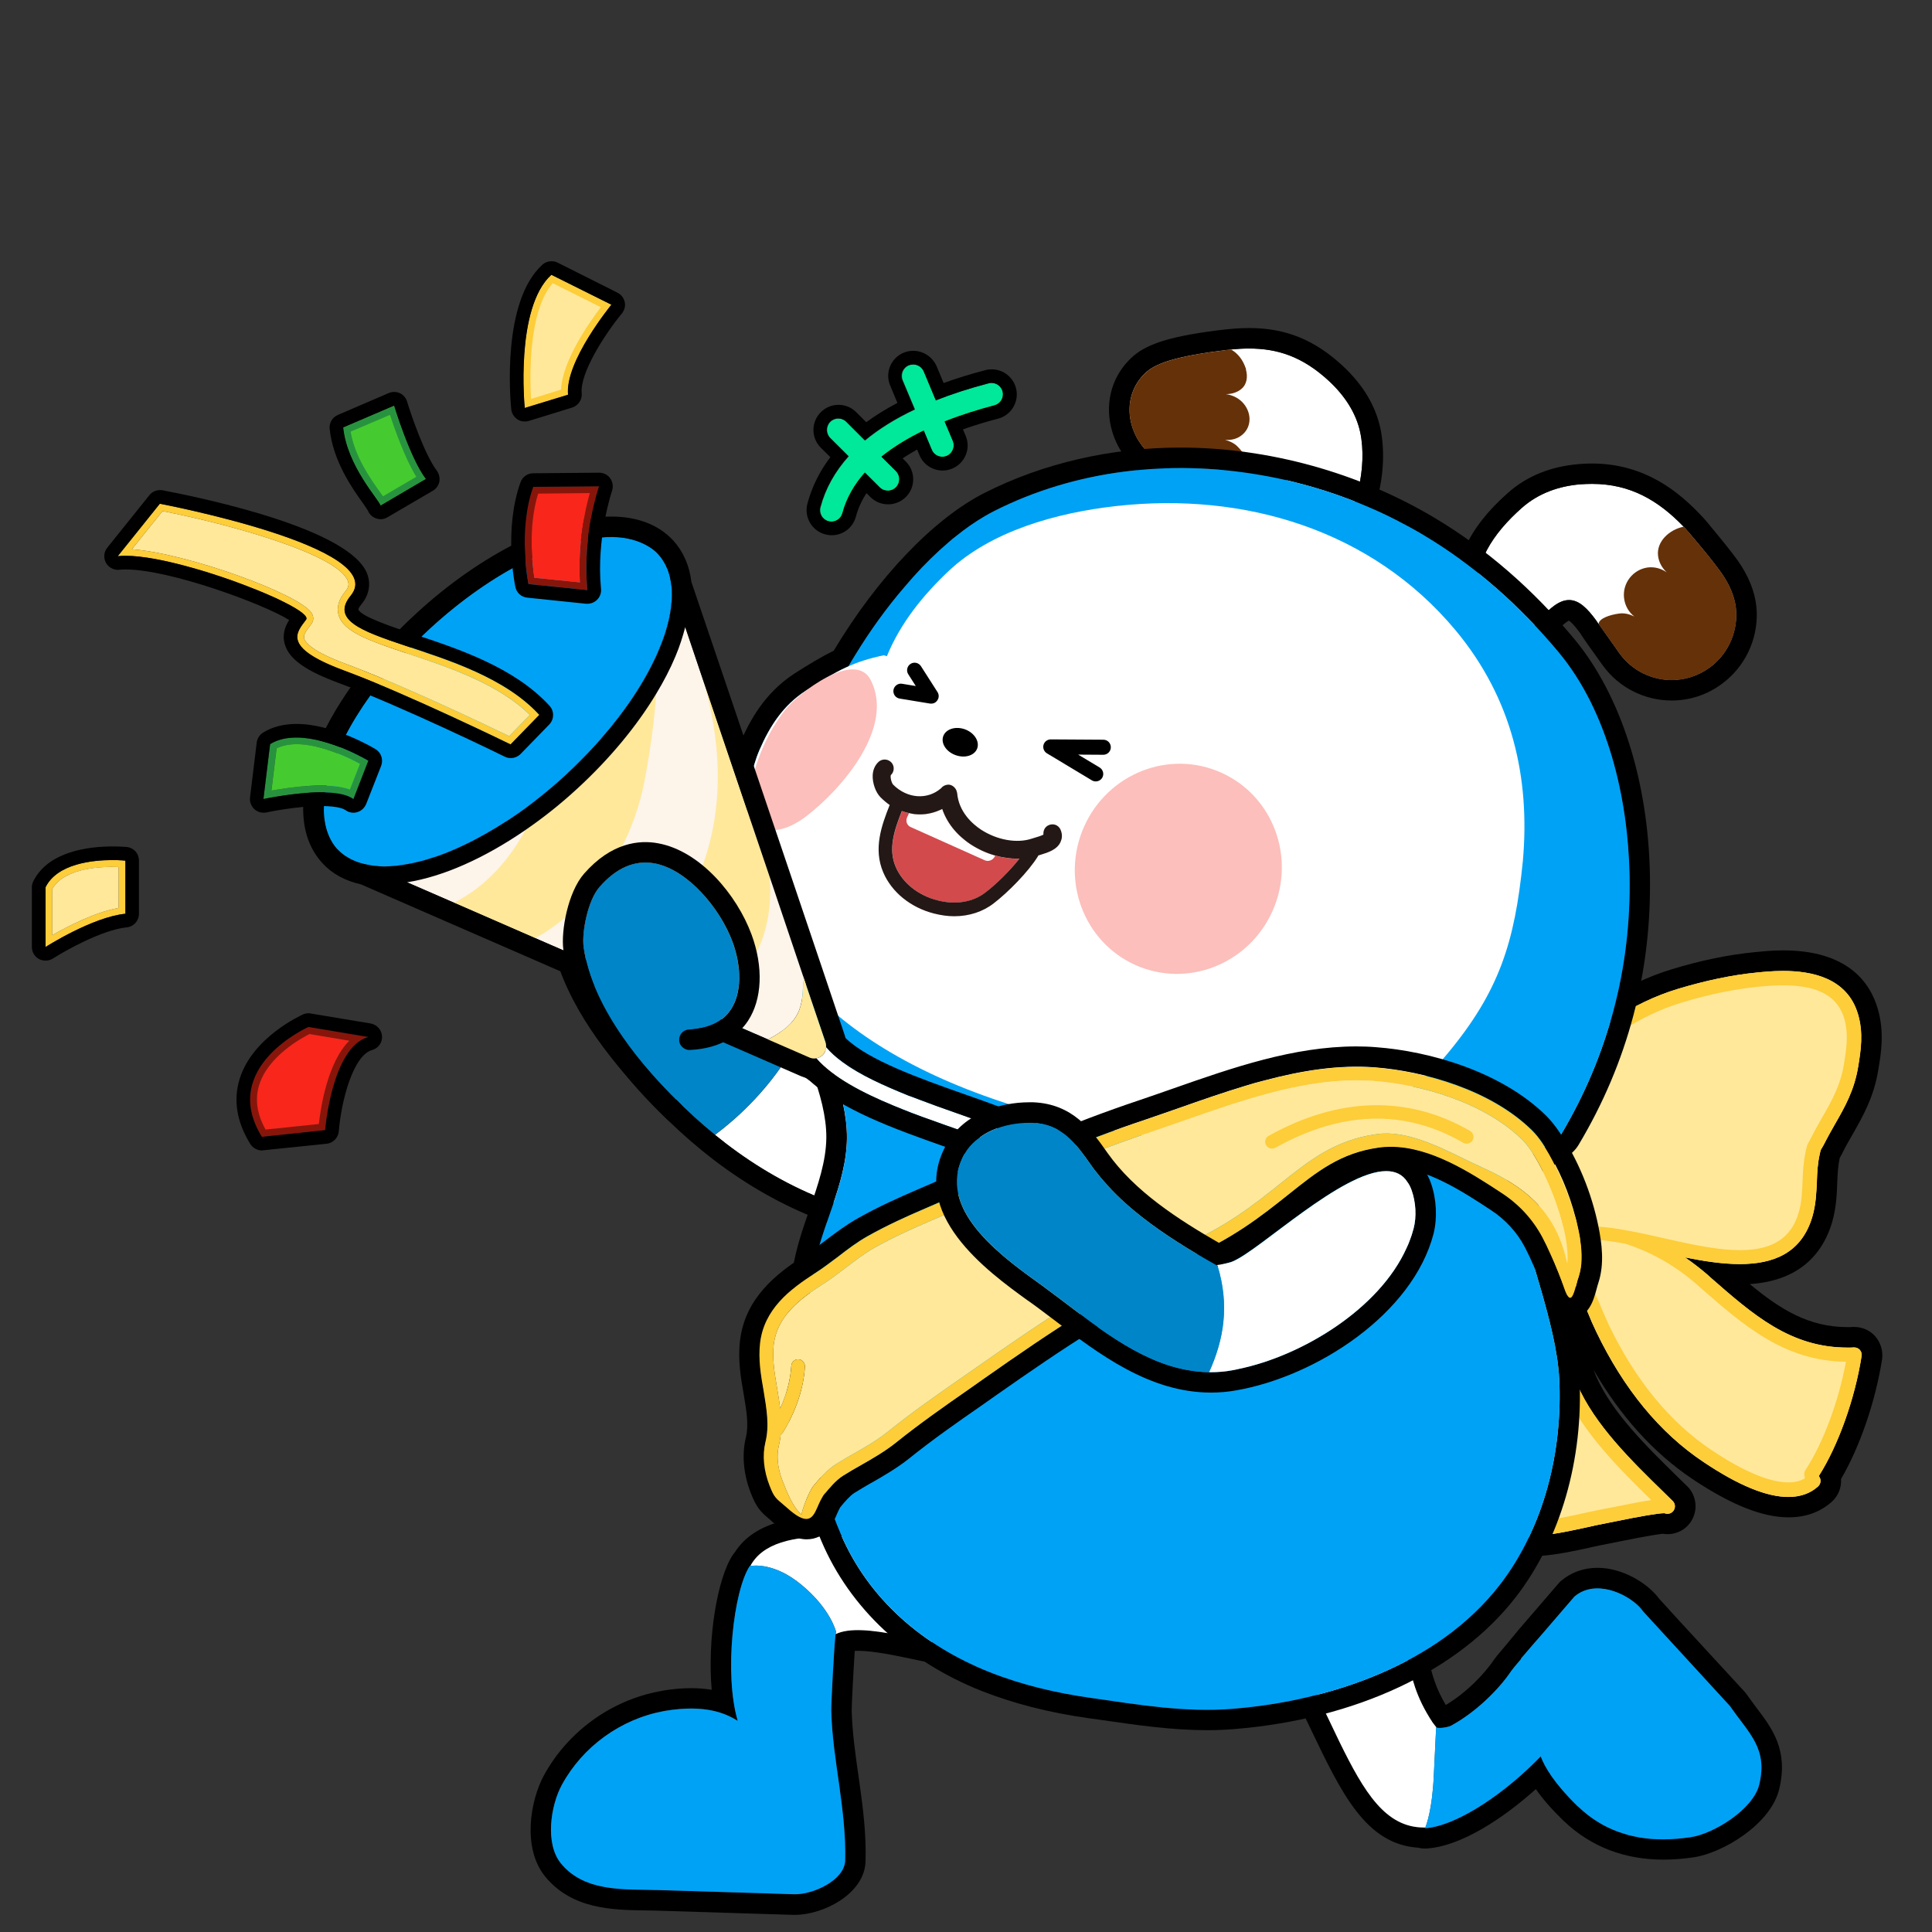 <?xml version="1.0" encoding="utf-8"?>
<!-- Generator: Adobe Illustrator 24.1.1, SVG Export Plug-In . SVG Version: 6.00 Build 0)  -->
<svg version="1.1" id="Layer_1" xmlns="http://www.w3.org/2000/svg" xmlns:xlink="http://www.w3.org/1999/xlink" x="0px" y="0px"
	 viewBox="0 0 240 240" style="enable-background:new 0 0 240 240;" xml:space="preserve">
<rect x="0" y="0" width="240" height="240" fill="#333333" stroke="none"/>
<g>
	<path style="fill:#FFFFFF;" d="M97.48,131.87c4.78,4,10.21,6.64,15.98,9.54c2.55,1.29,11.9,5.79,7.21,9.85
		c-1.7,1.47-4.98,0.79-6.99,0.56c-4.38-0.5-8.62-1.65-12.6-3.34c-4.46-1.9-8.54-4.47-12.26-7.5
		C91.51,138.97,94.8,135.91,97.48,131.87z"/>
	<path style="fill:#0085C9;" d="M85.11,113.97c0.03,0.07,0.05,0.15,0.08,0.22c0.71,1.95,1.49,3.72,2.35,5.38
		c1.23,2.38,2.65,4.54,4.37,6.64c0.85,1.04,1.77,2.06,2.77,3.09c0.9,0.92,1.84,1.75,2.79,2.55c-2.68,4.05-5.96,7.1-8.66,9.11
		c-1.8-1.46-3.51-3.02-5.12-4.68c-4.6-4.72-9.54-10.47-11.82-16.81c-1.11-3.09-0.6-6.78,1.78-9.4c0.5-0.55,1.03-1.03,1.55-1.4
		c1.89-1.37,4.36-2,6.38-0.92c0.4,0.21,0.73,0.49,1.02,0.79C84,109.95,84.43,112.13,85.11,113.97z"/>
	<path d="M79.34,107.22c0.78,0,1.54,0.17,2.25,0.55c0.4,0.21,0.73,0.49,1.02,0.79c1.39,1.4,1.81,3.58,2.5,5.42
		c0.03,0.07,0.05,0.15,0.08,0.22c0.71,1.95,1.49,3.72,2.35,5.38c1.23,2.38,2.65,4.54,4.37,6.64c0.85,1.04,1.77,2.06,2.77,3.09
		c0.9,0.92,1.84,1.75,2.79,2.55c4.78,4,10.21,6.64,15.98,9.54c2.55,1.29,11.9,5.79,7.21,9.85c-0.82,0.71-2.01,0.92-3.25,0.92
		c-1.32,0-2.7-0.24-3.74-0.36c-4.38-0.5-8.62-1.65-12.6-3.34c-4.46-1.9-8.54-4.47-12.26-7.5c-1.8-1.46-3.51-3.02-5.12-4.68
		c-4.6-4.72-9.54-10.47-11.82-16.81c-1.11-3.09-0.6-6.78,1.78-9.4c0.5-0.55,1.03-1.03,1.55-1.4
		C76.44,107.8,77.91,107.22,79.34,107.22 M79.34,104.68c-1.89,0-3.89,0.69-5.62,1.95c-0.67,0.48-1.34,1.09-1.94,1.75
		c-2.91,3.21-3.79,7.79-2.29,11.96c2.52,7.02,7.94,13.16,12.39,17.72c1.65,1.69,3.44,3.33,5.34,4.88c4.06,3.31,8.39,5.95,12.86,7.86
		c4.27,1.82,8.74,3.01,13.31,3.53c0.24,0.03,0.5,0.06,0.78,0.1c0.93,0.12,2.09,0.28,3.25,0.28c2.11,0,3.71-0.5,4.91-1.54
		c2.06-1.78,2.3-3.68,2.14-4.96c-0.48-3.88-5.14-6.71-9.64-8.97l-0.23-0.11l-0.95-0.48c-5.27-2.65-10.25-5.15-14.54-8.74
		c-1.05-0.88-1.87-1.63-2.6-2.38c-0.97-0.99-1.83-1.95-2.63-2.93c-1.6-1.96-2.94-3.99-4.08-6.2c-0.84-1.62-1.57-3.29-2.22-5.08
		l-0.09-0.24c-0.15-0.4-0.28-0.81-0.42-1.23c-0.55-1.69-1.17-3.6-2.66-5.1c-0.53-0.53-1.05-0.93-1.62-1.24
		C81.73,104.96,80.58,104.68,79.34,104.68L79.34,104.68z"/>
</g>
<g>
	<path d="M103.69,190.84c5.18,0,11.86,0.84,19.41,1.43c1.53,4.01-3.8,8.32-3.03,12.4c-3.69-0.26-9.54-2.17-13.51-2.17
		c-1.09,0-2.04,0.14-2.77,0.5c-0.17,1.52-0.55,8.75-0.53,9.51c0.08,3.13,0.56,6.21,0.99,9.3c0.44,3.09,0.83,6.18,0.73,9.31
		c-0.07,2.36-3.8,4.18-6.22,4.18c-0.05,0-0.1,0-0.14,0l-3-0.09l-13.87-0.43c-4.12-0.13-9.11,0.3-12.06-3.3
		c-2.01-2.45-1.29-7.22,0.12-9.79c2.6-4.74,7.3-8.15,12.62-9.13c0,0,0.24-0.05,0.29-0.06c1.17-0.19,2.21-0.27,3.13-0.27
		c2.92,0,4.64,0.82,5.8,1.53c-1.72-5.84-0.52-16.17,1.49-19.22c0,0,0.05-0.01,0.07-0.01C94.76,191.7,98.46,190.84,103.69,190.84
		 M103.69,188.3c-4.47,0-9.87,0.53-12.42,4.55c-0.09,0.1-0.17,0.2-0.24,0.31c-1.94,2.93-3.17,10.46-2.62,16.75
		c-0.76-0.12-1.61-0.2-2.55-0.2c-1.1,0-2.29,0.1-3.54,0.31c-0.03,0-0.06,0.01-0.08,0.02l-0.3,0.06c-6.01,1.11-11.39,5-14.35,10.4
		c-1.7,3.1-2.77,9.06,0.14,12.62c3.34,4.07,8.39,4.14,12.45,4.2c0.51,0.01,1.01,0.01,1.49,0.03l13.87,0.43l3,0.09l0.22,0
		c3.49,0,8.64-2.59,8.76-6.64c0.1-3.33-0.3-6.51-0.75-9.74l-0.13-0.91c-0.4-2.79-0.77-5.43-0.84-8.1c-0.01-0.58,0.21-4.82,0.38-7.4
		c0.12-0.01,0.24-0.01,0.38-0.01c1.96,0,4.62,0.57,7.19,1.11c2.23,0.48,4.34,0.92,6.15,1.05c0.06,0,0.12,0.01,0.18,0.01
		c0.72,0,1.41-0.31,1.9-0.85c0.52-0.59,0.74-1.39,0.6-2.16c-0.2-1.08,0.61-2.7,1.39-4.26c1.21-2.41,2.72-5.41,1.51-8.57
		c-0.35-0.92-1.2-1.55-2.18-1.63c-2.41-0.19-4.73-0.4-6.94-0.61C111.52,188.69,107.33,188.3,103.69,188.3L103.69,188.3z"/>
	<path style="fill:#FFFFFF;" d="M120.08,204.68c-4.69-0.34-12.89-3.35-16.27-1.68c0.02-0.19,0.03-0.29,0.05-0.29
		c0,0-0.66-2.84-4.3-5.84c-3.3-2.74-5.93-2.4-6.35-2.34c3.05-5.67,14.73-3.45,29.9-2.27C124.63,196.28,119.3,200.6,120.08,204.68z"
		/>
	<path style="fill-rule:evenodd;clip-rule:evenodd;fill:#00A2F6;" d="M104.99,231.13c-0.08,2.42-3.96,4.25-6.37,4.18l-3-0.1
		l-13.87-0.42c-4.13-0.12-9.11,0.3-12.06-3.3c-2.02-2.46-1.29-7.21,0.12-9.79c2.59-4.74,7.3-8.14,12.62-9.13
		c0,0,0.24-0.05,0.29-0.05c4.91-0.8,7.42,0.32,8.92,1.25c-1.71-5.84-0.51-16.17,1.49-19.22c0,0,0.02,0,0.05-0.02c0,0,0,0,0.02,0
		c0.42-0.07,3.05-0.41,6.35,2.34c3.64,3,4.3,5.84,4.3,5.84c-0.02,0-0.03,0.1-0.05,0.29c-0.19,1.49-0.56,8.74-0.54,9.52
		c0.08,3.12,0.56,6.21,1,9.3C104.68,224.9,105.07,228,104.99,231.13z"/>
</g>
<g>
	<path style="fill:none;" d="M188.96,206.02v0.07l1.68-2.03L188.96,206.02z M191.4,218.18c-3.12,3.2-6.89,6.11-10.23,7.69
		C184.51,224.29,188.3,221.4,191.4,218.18z M178.43,214.49h-0.02 M177.06,227.05c0.14-0.32,0.88-2.25,1.07-6.52
		c0.19-4.1,0.27-5.64,0.29-5.98 M181.17,225.87c3.34-1.57,7.11-4.49,10.23-7.69v-0.02"/>
	<path d="M218.2,212.15c-0.37-0.51-0.78-1.05-1.19-1.63c-0.07-0.1-0.14-0.19-0.22-0.29l-8.25-8.96l-2.44-2.68
		c-1.39-1.88-4.49-3.83-7.65-3.83c-1.73,0-3.28,0.56-4.54,1.63c-0.1,0.08-0.19,0.17-0.27,0.27c-3.78,4.39-4.69,5.45-4.96,5.76
		l-1.68,2.03c-0.95,1.12-1.2,1.42-1.35,1.64c-1.19,1.79-3.47,4.18-6.05,5.71c-1.3-2.18-1.71-3.84-2.15-5.74
		c-0.69-2.86-1.47-6.11-5.27-11.13c-0.46-0.61-1.17-0.97-1.91-1h-0.12c-0.71,0-1.41,0.3-1.88,0.85c-0.71,0.8-2.46,1.12-4.11,1.42
		c-2.62,0.47-5.88,1.07-7.65,3.95c-0.51,0.81-0.51,1.86,0,2.68c2.59,4.17,4.57,8.31,6.32,11.97c3.81,7.96,6.84,14.31,13.36,14.73
		c0.25,0.07,0.53,0.1,0.8,0.1h0.19c4.3-0.25,9.57-3.76,13.61-7.38c0.86,1.24,1.98,2.51,3.34,3.84l0.27,0.25
		c3.28,3.08,7.42,4.67,12.24,4.67c1.2,0,2.46-0.1,3.76-0.29c3.62-0.54,9.57-4.1,10.62-8.47
		C222.18,217.42,220.17,214.74,218.2,212.15z M218.54,221.68c-0.74,3.08-5.67,6.13-8.52,6.54c-1.15,0.17-2.3,0.27-3.4,0.27
		c-0.49,0-0.97-0.02-1.44-0.05c0,0,0,0-0.02,0c-0.47-0.03-0.95-0.1-1.41-0.17c-0.47-0.08-0.93-0.19-1.39-0.29
		c-0.44-0.12-0.88-0.25-1.32-0.42c-1.76-0.64-3.42-1.64-4.93-3.08c0,0-0.19-0.15-0.22-0.19c-2.81-2.76-4-4.78-4.5-6.11
		c-3.1,3.22-6.89,6.11-10.23,7.69c-1.51,0.71-2.93,1.17-4.15,1.24c0,0,0-0.02,0.03-0.05c-0.02-0.02,0-0.02,0-0.03h-0.15
		c-4.78,0-7.42-4.35-10.5-10.63c-2.1-4.32-4.4-9.53-7.72-14.88c2.24-3.62,8.75-1.95,11.48-5.01c6.28,8.26,3.45,10.87,7.81,17.48
		l0.44,0.59c0-0.05,0-0.07,0-0.07c-0.02,0.34,1.56,0.05,1.81-0.1c3.06-1.64,5.98-4.5,7.55-6.86c0.1-0.15,0.61-0.76,1.19-1.44v-0.07
		l1.68-1.96l0.07-0.07c0.02-0.02,0.02-0.03,0.02-0.03l0.39-0.44l0.69-0.8l3.78-4.39c2.54-2.17,6.43-0.46,8.13,1.34
		c0.17,0.19,0.3,0.36,0.42,0.52l2.56,2.79l8.23,8.97C217.24,215.33,219.63,217.16,218.54,221.68z"/>
	<g>
		<path style="fill:#FFFFFF;" d="M178.41,214.55c-0.02,0.34-0.1,1.88-0.29,5.98c-0.19,4.27-0.93,6.2-1.07,6.52
			c-0.02-0.02,0-0.02,0-0.03h-0.15c-4.78,0-7.42-4.35-10.5-10.63c-2.1-4.32-4.4-9.53-7.72-14.88c2.24-3.62,8.75-1.95,11.48-5.01
			c6.28,8.26,3.45,10.87,7.81,17.48L178.41,214.55z"/>
		<path style="fill-rule:evenodd;clip-rule:evenodd;fill:#00A2F6;" d="M218.54,221.68c-0.74,3.08-5.67,6.13-8.52,6.54
			c-1.15,0.17-2.3,0.27-3.4,0.27c-0.49,0-0.97-0.02-1.44-0.05c0,0,0,0-0.02,0c-0.47-0.05-0.93-0.1-1.41-0.17
			c-0.47-0.08-0.93-0.19-1.39-0.29c-0.44-0.14-0.88-0.27-1.32-0.42c-1.76-0.64-3.42-1.64-4.93-3.08c0,0-0.19-0.15-0.22-0.19
			c-2.81-2.76-4-4.78-4.5-6.11c-3.1,3.22-6.89,6.11-10.23,7.69c-1.51,0.71-2.93,1.17-4.15,1.24c0,0,0-0.02,0.03-0.05
			c0.14-0.32,0.88-2.25,1.07-6.52c0.19-4.1,0.27-5.64,0.29-5.98c0-0.05,0-0.07,0-0.07c-0.02,0.34,1.56,0.05,1.81-0.1
			c3.06-1.64,5.98-4.5,7.55-6.86c0.1-0.15,0.61-0.76,1.19-1.44v-0.07l1.68-1.96c0,0,0.02-0.03,0.07-0.07
			c0.02-0.02,0.02-0.03,0.02-0.03l0.39-0.44l0.69-0.8l3.78-4.39c2.54-2.17,6.43-0.46,8.13,1.34c0.17,0.19,0.3,0.36,0.42,0.52
			l2.56,2.79l8.23,8.97C217.24,215.33,219.63,217.16,218.54,221.68z"/>
	</g>
</g>
<g>
	<g>
		<path d="M232.94,165.99c-0.66-0.73-1.59-1.15-2.59-1.15h-0.17c-0.2,0.02-0.44,0.02-0.66,0.02c-4.83,0-8.36-2.2-12.16-5.35
			c6.69-0.42,9.25-4.35,10.23-7.67c0.52-1.79,0.59-3.49,0.64-4.96c0.05-1.07,0.08-1.98,0.3-3l0.02-0.07
			c0.07-0.1,0.14-0.25,0.24-0.42c0.42-0.86,0.88-1.68,1.34-2.46c1.3-2.29,2.66-4.66,3.2-8.04c0.36-2.1,0.78-4.72-0.08-7.62
			c-0.97-3.29-3.79-7.21-11.75-7.21c-1.44,0-2.69,0.14-3.52,0.22c-3.27,0.32-6.72,1.03-10.28,2.12
			c-5.96,1.79-11.95,5.74-16.49,10.79c-1.51,1.69-2.3,3.42-3.05,5.1l-0.05,0.1c-1.76,0.36-3.27,1.39-4.15,2.29
			c-3.86,3.95-3.89,10.41-3.73,13c-0.34,1.13-0.52,2.34-0.56,3.64c-0.05,1.39,0.07,2.69,0.19,3.96c0.1,1.17,0.19,2.22,0.17,3.2
			c0,0.44-0.08,0.95-0.15,1.49c-0.07,0.39-0.12,0.73-0.15,1.05c-0.76,6.55-1.29,12.97,0.75,19.2c1.37,4.22,2.64,7.1,4.71,8.5
			c0.64,0.44,1.39,0.69,2.29,0.8c0.27,0.03,0.58,0.03,0.88,0.03c0.78,0,1.61-0.08,2.59-0.22c0.22-0.03,0.34-0.05,0.44-0.05
			c2.18-0.17,4.15-0.61,6.06-1.02l0.19-0.05c0.81-0.17,1.64-0.36,2.49-0.51l0.98-0.2c3.62-0.73,4.94-0.91,5.42-0.97
			c0.2,0.03,0.41,0.05,0.63,0.05c0.91,0,1.83-0.37,2.47-1.03c0.64-0.66,1-1.54,1-2.46c-0.02-0.93-0.37-1.81-1.03-2.46
			c-0.02,0-0.02-0.02-0.03-0.02l-1.07-1.05c-3.86-3.78-8.23-8.04-10.23-12.6c-0.1-0.27-0.22-0.54-0.32-0.81
			c3.34,5.77,7.45,10.33,12.29,13.58c4.79,3.2,8.69,4.76,11.94,4.76c2.12,0,3.91-0.64,5.37-1.93c0.81-0.73,1.22-1.78,1.15-2.83
			c2.35-4.03,4.27-9.62,5.1-14.88C233.94,167.82,233.63,166.79,232.94,165.99z M225.96,183.33c0.02,0.07,0.02,0.1,0.05,0.17
			c0.24,0.37,0.15,0.86-0.19,1.17c-0.97,0.86-2.2,1.29-3.67,1.29c-2.69,0-6.21-1.44-10.52-4.33c-5.44-3.62-9.92-9.08-13.33-16.17
			c-0.39-0.8-0.73-1.59-1.05-2.39c-0.64-1.51-1.25-2.95-2.17-4.27c-0.51,0.32-1.05,0.61-1.64,0.85c0.05,4.18,1,8.96,2.47,12.33
			c2.18,5.03,6.74,9.48,10.77,13.41l1.07,1.05c0.02,0,0.02,0.02,0.02,0.02c0.37,0.36,0.37,0.95,0.02,1.32
			c-0.19,0.19-0.42,0.27-0.66,0.27c-0.14,0-0.25-0.02-0.36-0.07h-0.08c-0.68,0-2.73,0.34-6.1,1.03l-0.95,0.19
			c-0.93,0.17-1.85,0.37-2.74,0.58c-1.83,0.39-3.73,0.81-5.72,0.97c-0.15,0.02-0.36,0.05-0.59,0.08c-0.81,0.1-1.57,0.19-2.25,0.19
			c-0.2,0-0.41,0-0.61-0.02c-0.44-0.05-0.83-0.17-1.13-0.37c-1.56-1.05-2.71-4.08-3.73-7.18c-1.86-5.76-1.35-11.87-0.63-18.14
			c0.03-0.3,0.08-0.61,0.14-0.93c0.08-0.61,0.17-1.24,0.19-1.85c0.02-1.12-0.07-2.22-0.19-3.4c-0.1-1.22-0.2-2.47-0.17-3.74
			s0.22-2.35,0.58-3.4c-0.32-3.79,0.27-8.75,3-11.55c0.73-0.75,2.2-1.66,3.67-1.66c0.1,0,0.2,0,0.32,0.02
			c0.07-0.14,0.14-0.27,0.19-0.39c0.17-0.36,0.34-0.71,0.49-1.07c0.71-1.56,1.37-3.05,2.64-4.45c4.22-4.71,9.8-8.38,15.32-10.04
			c3.42-1.03,6.71-1.73,9.79-2.03c0.8-0.08,1.96-0.2,3.28-0.2c3.49,0,7.98,0.83,9.31,5.38c0.69,2.35,0.34,4.56,0.02,6.5
			c-0.47,2.93-1.64,5-2.9,7.18c-0.47,0.83-0.95,1.68-1.41,2.59c-0.19,0.34-0.29,0.49-0.34,0.59c-0.03,0.07-0.05,0.2-0.12,0.49
			c-0.27,1.22-0.32,2.29-0.36,3.42c-0.07,1.41-0.12,2.86-0.56,4.37c-1.34,4.56-4.86,5.89-9.01,5.89c-2.18,0-4.52-0.37-6.82-0.83
			c0.95,0.64,1.86,1.35,2.76,2.12l0.37,0.34c5.33,4.67,9.96,8.75,17.07,8.75c0.25,0,0.53,0,0.8-0.02c0,0,0.02,0,0.03,0
			c0.27,0,0.53,0.12,0.69,0.3c0.19,0.22,0.27,0.49,0.22,0.78C230.43,173.78,228.35,179.57,225.96,183.33z"/>
	</g>
	<path style="fill:#FFE89A;" d="M226.01,183.5c0.24,0.37,0.15,0.86-0.19,1.17c-0.97,0.86-2.2,1.29-3.67,1.29
		c-2.69,0-6.21-1.44-10.52-4.33c-5.44-3.62-9.92-9.08-13.33-16.17c-0.39-0.8-0.73-1.59-1.05-2.39c-0.64-1.51-1.25-2.95-2.17-4.27
		c-0.51,0.32-1.05,0.61-1.64,0.85c0.05,4.18,1,8.96,2.47,12.33c2.18,5.03,6.74,9.48,10.77,13.41l1.07,1.05
		c0.02,0,0.02,0.02,0.02,0.02c0.37,0.36,0.37,0.95,0.02,1.32c-0.19,0.19-0.42,0.27-0.66,0.27c-0.14,0-0.25-0.02-0.36-0.07h-0.08
		c-0.68,0-2.73,0.34-6.1,1.03l-0.95,0.19c-0.93,0.17-1.85,0.37-2.74,0.58c-1.83,0.39-3.73,0.81-5.72,0.97
		c-0.15,0.02-0.36,0.05-0.59,0.08c-0.81,0.1-1.57,0.19-2.25,0.19c-0.2,0-0.41,0-0.61-0.02c-0.44-0.05-0.83-0.17-1.13-0.37
		c-1.56-1.05-2.71-4.08-3.73-7.18c-1.86-5.76-1.35-11.87-0.63-18.14c0.03-0.3,0.08-0.61,0.14-0.93c0.08-0.61,0.17-1.24,0.19-1.85
		c0.02-1.12-0.07-2.22-0.19-3.4c-0.1-1.22-0.2-2.47-0.17-3.74s0.22-2.35,0.58-3.4c-0.32-3.79,0.27-8.75,3-11.55
		c0.73-0.75,2.2-1.66,3.67-1.66c0.1,0,0.2,0,0.32,0.02c0.07-0.14,0.14-0.27,0.19-0.39c0.17-0.36,0.34-0.71,0.49-1.07
		c0.71-1.56,1.37-3.05,2.64-4.45c4.22-4.71,9.8-8.38,15.32-10.04c3.42-1.03,6.71-1.73,9.79-2.03c0.8-0.08,1.96-0.2,3.28-0.2
		c3.49,0,7.98,0.83,9.31,5.38c0.69,2.35,0.34,4.56,0.02,6.5c-0.47,2.93-1.64,5-2.9,7.18c-0.47,0.83-0.95,1.68-1.41,2.59
		c-0.19,0.34-0.29,0.49-0.34,0.59c-0.03,0.07-0.05,0.2-0.12,0.49c-0.27,1.22-0.32,2.29-0.36,3.42c-0.07,1.41-0.12,2.86-0.56,4.37
		c-1.34,4.56-4.86,5.89-9.01,5.89c-2.18,0-4.52-0.37-6.82-0.83c0.95,0.64,1.86,1.35,2.76,2.12l0.37,0.34
		c5.33,4.67,9.96,8.75,17.07,8.75c0.25,0,0.53,0,0.8-0.02c0,0,0.02,0,0.03,0c0.27,0,0.53,0.12,0.69,0.3
		c0.19,0.22,0.27,0.49,0.22,0.78c-0.83,5.32-2.91,11.11-5.3,14.87C225.98,183.4,225.98,183.43,226.01,183.5z"/>
	<path style="fill:#FDCD3A;" d="M225.96,183.33c2.39-3.76,4.47-9.55,5.3-14.87c0.05-0.29-0.03-0.56-0.22-0.78
		c-0.17-0.19-0.42-0.3-0.69-0.3c-0.02,0-0.03,0-0.03,0c-0.27,0.02-0.54,0.02-0.8,0.02c-7.11,0-11.73-4.08-17.07-8.75l-0.37-0.34
		c-0.9-0.76-1.81-1.47-2.76-2.12c2.3,0.46,4.64,0.83,6.82,0.83c4.15,0,7.67-1.34,9.01-5.89c0.44-1.51,0.49-2.96,0.56-4.37
		c0.03-1.13,0.08-2.2,0.36-3.42c0.07-0.29,0.08-0.42,0.12-0.49c0.05-0.1,0.15-0.25,0.34-0.59c0.46-0.91,0.93-1.76,1.41-2.59
		c1.25-2.18,2.42-4.25,2.9-7.18c0.32-1.95,0.68-4.15-0.02-6.5c-1.34-4.56-5.82-5.38-9.31-5.38c-1.32,0-2.49,0.12-3.28,0.2
		c-3.08,0.3-6.37,1-9.79,2.03c-5.52,1.66-11.11,5.33-15.32,10.04c-1.27,1.41-1.93,2.9-2.64,4.45c-0.15,0.36-0.32,0.71-0.49,1.07
		c-0.05,0.12-0.12,0.25-0.19,0.39c-0.12-0.02-0.22-0.02-0.32-0.02c-1.47,0-2.95,0.91-3.67,1.66c-2.73,2.79-3.32,7.76-3,11.55
		c-0.36,1.05-0.54,2.13-0.58,3.4s0.07,2.52,0.17,3.74c0.12,1.19,0.2,2.29,0.19,3.4c-0.02,0.61-0.1,1.24-0.19,1.85
		c-0.05,0.32-0.1,0.63-0.14,0.93c-0.73,6.27-1.24,12.38,0.63,18.14c1.02,3.1,2.17,6.13,3.73,7.18c0.31,0.2,0.69,0.32,1.13,0.37
		c0.2,0.02,0.41,0.02,0.61,0.02c0.68,0,1.44-0.08,2.25-0.19c0.24-0.03,0.44-0.07,0.59-0.08c2-0.15,3.89-0.58,5.72-0.97
		c0.9-0.2,1.81-0.41,2.74-0.58l0.95-0.19c3.37-0.69,5.42-1.03,6.1-1.03h0.08c0.1,0.05,0.22,0.07,0.36,0.07
		c0.24,0,0.47-0.08,0.66-0.27c0.36-0.37,0.36-0.97-0.02-1.32c0,0,0-0.02-0.02-0.02l-1.07-1.05c-4.03-3.93-8.59-8.38-10.77-13.41
		c-1.47-3.37-2.42-8.14-2.47-12.33c0.59-0.24,1.13-0.52,1.64-0.85c0.91,1.32,1.52,2.76,2.17,4.27c0.32,0.8,0.66,1.59,1.05,2.39
		c3.4,7.1,7.89,12.55,13.33,16.17c4.3,2.9,7.82,4.33,10.52,4.33c1.47,0,2.71-0.42,3.67-1.29c0.34-0.3,0.42-0.8,0.19-1.17
		C225.98,183.43,225.98,183.4,225.96,183.33z M224.15,183.31l0.03,0.19c0,0.05,0.02,0.1,0.02,0.15c-2.17,1.29-6.23,0.07-11.58-3.51
		c-5.16-3.45-9.43-8.65-12.72-15.46c-0.37-0.78-0.69-1.56-1.02-2.32c-0.68-1.59-1.37-3.23-2.46-4.78c0.25-0.27,0.46-0.54,0.64-0.85
		c0.63-1.03,0.64-1.93,0.37-2.73c1.29-0.03,2.84,0.19,4.52,0.51c0.02,0,0.03,0,0.05,0.02c3.34,1.1,6.21,2.78,8.87,5.1l0.37,0.34
		c5.35,4.67,10.4,9.11,18.07,9.19c-0.91,4.96-2.86,10.16-5.06,13.5C224.13,182.86,224.1,183.09,224.15,183.31z M187.59,189.14
		c-1.27-0.85-2.61-4.93-3.07-6.37c-1.73-5.3-1.24-11.19-0.52-17.26c0.03-0.29,0.08-0.58,0.12-0.88c0.1-0.68,0.2-1.37,0.22-2.07
		c0.02-1.22-0.08-2.44-0.19-3.61c-0.07-0.73-0.14-1.46-0.15-2.17c0.9,1.95,2.25,3.08,4.1,3.42c0.44,0.08,0.91,0.14,1.42,0.14
		c0.69,0,1.41-0.08,2.15-0.24c0.12,4.27,1.08,9.09,2.61,12.58c2.27,5.2,6.79,9.69,10.85,13.67c-1.07,0.15-2.61,0.44-4.91,0.91
		c-0.41,0.08-0.73,0.14-0.9,0.17c-0.97,0.19-1.9,0.39-2.81,0.59c-1.85,0.41-3.61,0.78-5.49,0.93c-0.17,0.02-0.41,0.05-0.69,0.08
		C189.76,189.14,187.98,189.37,187.59,189.14z M194.07,157.35c-0.22,0.14-0.44,0.27-0.68,0.37c-0.54,0.27-1.12,0.49-1.73,0.64
		c-1.13,0.29-2.3,0.37-3.25,0.19c-1.74-0.34-2.86-1.71-3.51-4.32c-0.14-0.59-0.25-1.29-0.32-2.02c-0.14-1.07-0.17-2.25-0.08-3.45
		c0.17-2.68,0.91-5.4,2.54-7.1c0.46-0.47,1.22-0.93,1.93-1.08c0.17-0.03,0.32-0.05,0.47-0.05c0.07,0,0.15,0.02,0.24,0.02
		c0.32,0.05,0.58,0.22,0.76,0.52c0.02,0.1,0.02,0.19,0.03,0.29c0.34,3.45,0.91,6.98,2.66,9.72c0.05,0.08,0.1,0.15,0.17,0.24
		c0.34,0.49,0.76,0.93,1.17,1.37c0.05,0.05,0.1,0.1,0.14,0.15c0.1,0.1,0.19,0.2,0.27,0.29c0.37,0.42,0.66,0.78,0.83,1.12
		c0.29,0.54,0.27,1.02-0.1,1.61c-0.08,0.14-0.17,0.25-0.25,0.37C195.02,156.66,194.58,157.03,194.07,157.35z M191.57,139.15
		c0.17-0.37,0.34-0.73,0.49-1.08c0.66-1.44,1.27-2.79,2.35-4c4.01-4.49,9.3-7.96,14.51-9.53c3.3-1,6.49-1.66,9.45-1.96
		c4.34-0.44,9.45-0.39,10.72,3.93c0.58,1.95,0.27,3.84-0.03,5.69c-0.42,2.62-1.52,4.56-2.69,6.59c-0.49,0.86-0.98,1.73-1.46,2.68
		c-0.14,0.27-0.2,0.39-0.25,0.46c-0.17,0.29-0.19,0.39-0.34,1.03l-0.03,0.19c-0.27,1.2-0.32,2.4-0.37,3.56
		c-0.05,1.35-0.1,2.64-0.49,3.95c-1.9,6.5-9.62,4.78-17.09,3.08c-1.47-0.34-2.93-0.66-4.32-0.9c-2.05-0.39-3.95-0.59-5.54-0.42
		c-0.25-0.3-0.51-0.59-0.76-0.86c-0.44-0.46-0.85-0.9-1.15-1.35c-1.63-2.56-2.13-6.05-2.44-9.43c-0.02-0.1-0.05-0.2-0.1-0.3
		c-0.17-0.34-0.39-0.64-0.64-0.88C191.43,139.42,191.5,139.29,191.57,139.15z"/>
</g>
<g>
	<path style="fill:#FFFFFF;" d="M165.29,66.98c-0.25,0.2-0.51,0.29-0.76,0.29c-0.95,0-1.95-1.15-3.27-2.03
		c-2-1.32-0.56-2.9-1.34-5.37c-0.54-1.69-1.63-2.24-3.15-2.24c-0.61,0-1.27,0.08-2.02,0.2c-0.07,0.05-3.22,0.66-4.45,0.86
		c-0.03,0.02-0.05,0.02-0.08,0.02c-0.46,0.08-0.93,0.12-1.39,0.12c-3.64,0-7.15-2.42-8.21-5.89c-0.74-2.44-0.12-4.81,1.46-6.43
		c0.95-0.98,2.64-2.08,9.52-2.95c1.24-0.17,2.42-0.27,3.57-0.27c3.49,0,6.62,0.97,9.92,4.03c1.95,1.81,3.37,3.96,3.89,6.38
		C169.86,57.89,168.62,64.24,165.29,66.98z"/>
	<path d="M171.47,53.18c-0.61-2.81-2.17-5.4-4.66-7.72c-3.51-3.25-7.09-4.71-11.65-4.71c-1.17,0-2.42,0.1-3.91,0.29
		c-6.62,0.83-9.13,1.93-10.72,3.42c-0.1,0.1-0.19,0.19-0.29,0.29c-2.29,2.35-3.05,5.69-2.05,8.94c1.37,4.45,5.84,7.69,10.63,7.69
		c0.61,0,1.22-0.05,1.83-0.15l0.08-0.02c0.41-0.07,0.78-0.14,1.12-0.19c1.83-0.34,2.79-0.54,3.39-0.68
		c0.64-0.12,1.13-0.17,1.52-0.17c0.42,0,0.56,0.07,0.56,0.07c0.02,0.02,0.08,0.14,0.17,0.39c0.17,0.56,0.15,1.05,0.12,1.69
		c-0.07,1.29-0.17,3.45,2.24,5.03c0.34,0.24,0.69,0.51,1.03,0.78c1,0.78,2.12,1.68,3.64,1.68c0.85,0,1.68-0.3,2.37-0.86
		C171.11,65.49,172.54,58.21,171.47,53.18z M165.29,66.98c-0.25,0.2-0.51,0.29-0.76,0.29c-0.95,0-1.95-1.15-3.27-2.03
		c-2-1.32-0.56-2.9-1.34-5.37c-0.54-1.69-1.63-2.24-3.15-2.24c-0.61,0-1.27,0.08-2.02,0.2l-0.02,0.02
		c-0.27,0.08-3.25,0.64-4.44,0.85c-0.03,0.02-0.05,0.02-0.08,0.02c-0.46,0.08-0.93,0.12-1.39,0.12c-3.64,0-7.15-2.42-8.21-5.89
		c-0.74-2.44-0.12-4.81,1.46-6.43c0.95-0.98,2.64-2.08,9.52-2.95c0.46-0.07,0.91-0.12,1.35-0.15c0.76-0.08,1.49-0.12,2.22-0.12
		c3.49,0,6.62,0.97,9.92,4.03c1.95,1.81,3.37,3.96,3.89,6.38C169.86,57.89,168.62,64.24,165.29,66.98z"/>
	<path style="fill:#653109;" d="M153.76,55.5c0.74,0.75,1.57,1.95,1,2.34l-0.02,0.02c-0.27,0.08-3.25,0.64-4.44,0.85
		c-0.03,0.02-0.05,0.02-0.08,0.02c-0.46,0.08-0.93,0.12-1.39,0.12c-3.64,0-7.15-2.42-8.21-5.89c-0.74-2.44-0.12-4.81,1.46-6.43
		c0.95-0.98,2.64-2.08,9.52-2.95c0.46-0.07,0.91-0.12,1.35-0.15c0.8,0.46,1.27,1.15,1.54,1.68v0.02c0.1,0.22,0.19,0.39,0.22,0.52
		c0.02,0.02,0.02,0.05,0.03,0.07c0.03,0.1,0.05,0.17,0.05,0.17h-0.02c0.25,0.91,0.14,1.85-0.58,2.44c-0.53,0.44-1.22,0.63-1.91,0.63
		c0.73,0.1,1.47,0.42,2.03,0.98c1.2,1.24,1.22,3.05,0.02,4.06c-0.59,0.51-1.37,0.71-2.15,0.64
		C152.74,54.79,153.32,55.04,153.76,55.5z"/>
</g>
<g>
	<g>
		<path style="fill:#FFFFFF;" d="M215.7,76.12c0.08,2.57-1.07,5.16-3.3,6.81c-1.44,1.05-3.1,1.56-4.74,1.56
			c-2.46,0-4.89-1.13-6.47-3.29c-0.02-0.02-1.93-2.73-2.61-3.69c-0.14-0.2-0.24-0.34-0.24-0.36c-1.13-1.56-2.18-2.61-3.42-2.61
			c-0.58,0-1.19,0.22-1.86,0.71c-2.13,1.56-2.2,3.2-4.18,3.2c-0.14,0-0.29,0-0.44-0.02c-2.03-0.22-4.72-1.83-4.96-3.52
			c-0.66-4.86,2.05-8.7,5.57-11.82c2.05-1.81,4.59-2.71,7.3-2.93c0.49-0.03,0.97-0.05,1.42-0.05c4.78,0,8.25,2.08,11.36,5.3
			c0.1,0.1,0.2,0.19,0.29,0.29c0.03,0,3.73,4.3,4.76,5.96C215.07,73.08,215.65,74.57,215.7,76.12z"/>
		<path style="fill:#653109;" d="M215.7,76.12c0.08,2.57-1.07,5.16-3.3,6.81c-1.44,1.05-3.1,1.56-4.74,1.56
			c-2.46,0-4.89-1.13-6.47-3.29c-0.02-0.02-1.93-2.73-2.61-3.69c0.05-0.71,1.47-1.15,2.54-1.29c0.68-0.1,1.32,0.08,1.9,0.36
			c-0.68-0.52-1.15-1.32-1.27-2.25c-0.24-1.88,1.1-3.59,2.95-3.84c0.88-0.1,1.69,0.15,2.35,0.61c-0.56-0.52-0.98-1.22-1.08-2.05
			c-0.22-1.78,1.41-3.27,3.17-3.62c0.1,0.1,0.2,0.19,0.29,0.29c0.03,0,3.73,4.3,4.76,5.96C215.07,73.08,215.65,74.57,215.7,76.12z"
			/>
	</g>
	<path d="M216.33,70.32c-0.49-0.8-1.49-2.08-2.95-3.86c-1.05-1.29-1.68-2.05-2.12-2.49c-1.3-1.37-3-2.96-5.22-4.22
		c-2.22-1.25-4.93-2.17-8.28-2.17c-0.53,0-1.08,0.02-1.63,0.07c-3.47,0.29-6.43,1.47-8.79,3.56c-5,4.4-7.08,9.01-6.38,14.07
		c0.44,3.27,4.47,5.4,7.2,5.69c0.25,0.02,0.49,0.03,0.71,0.03c2.39,0,3.56-1.41,4.32-2.34c0.39-0.47,0.76-0.91,1.35-1.34
		c0.17-0.14,0.29-0.19,0.36-0.22c0.17,0.1,0.58,0.44,1.39,1.54c0.39,0.63,1.19,1.78,2.84,4.06c1.98,2.71,5.16,4.32,8.52,4.32
		c2.27,0,4.42-0.71,6.25-2.07c2.83-2.08,4.44-5.42,4.33-8.92C218.17,74.16,217.53,72.23,216.33,70.32z M212.4,82.93
		c-1.44,1.05-3.1,1.56-4.74,1.56c-2.46,0-4.89-1.13-6.47-3.29c-0.02-0.02-1.93-2.73-2.61-3.69c-0.14-0.2-0.24-0.34-0.24-0.36
		c-1.13-1.56-2.18-2.61-3.42-2.61c-0.58,0-1.19,0.22-1.86,0.71c-2.13,1.56-2.2,3.2-4.18,3.2c-0.14,0-0.29,0-0.44-0.02
		c-2.03-0.22-4.72-1.83-4.96-3.52c-0.66-4.86,2.05-8.7,5.57-11.82c2.05-1.81,4.59-2.71,7.3-2.93c0.49-0.03,0.97-0.05,1.42-0.05
		c4.78,0,8.25,2.08,11.36,5.3c0.1,0.1,0.2,0.19,0.29,0.29c0.03,0,3.73,4.3,4.76,5.96c0.9,1.41,1.47,2.9,1.52,4.45
		C215.78,78.7,214.63,81.29,212.4,82.93z"/>
</g>
<g>
	<g>
		<path d="M193.08,156.81c-0.95-3.23-1.85-6.28-2.32-8.94c-0.1-0.59-0.34-1.1-0.63-1.54c0.51-0.29,1.03-0.58,1.54-0.85
			c2.03-1.1,3.66-1.96,4.42-3.25c6.11-10.21,9.09-21.47,8.87-33.48c-0.2-11.72-3.62-22.4-9.36-29.33
			c-5.15-6.2-10.99-11.28-17.41-15.1c-9.41-5.62-20.62-8.72-31.55-8.72c-8.65,0-17.07,1.95-24.32,5.62
			c-6.35,3.22-13.31,10.52-18.75,19.61c-1.52,0.75-3.08,1.69-4.88,2.84c-3.76,2.44-5.61,5.99-6.67,8.45
			c-1.88,4.3-2.24,10.08-1.08,17.15c0.56,3.52,1.9,6.98,3.96,10.26c0.66,1.91,1.51,3.91,2.59,6.08c1.95,3.93,5.2,10.5,5.16,15.71
			c-0.03,2.96-1.03,5.84-2.08,8.89c-0.83,2.39-1.69,4.86-2.1,7.48c-1.98,12.38-0.81,23.44,3.57,33.75
			c3.52,8.31,10.6,14.92,19.88,18.61c4,1.57,8.35,2.69,13.29,3.39l1.81,0.25c4.2,0.61,8.55,1.24,12.94,1.24
			c1.17,0,2.3-0.05,3.4-0.14c15.09-1.24,27.8-7.2,34.92-16.37c5.57-7.18,8.45-17.15,7.92-27.36
			C195.99,166.65,194.52,161.64,193.08,156.81z M186.3,196.88c-7.69,9.92-21.05,14.41-33.14,15.39c-5.88,0.49-11.77-0.51-17.58-1.34
			c-4.34-0.61-8.64-1.61-12.7-3.23c-8.18-3.23-15.02-9.04-18.49-17.24c-4.5-10.58-5.18-21.23-3.4-32.36
			c0.9-5.67,4.17-10.91,4.22-16.73c0.03-5.59-3.01-11.97-5.44-16.88c-0.49-1-0.97-2-1.39-3.01c-0.2-0.46-0.39-0.91-0.56-1.37
			c-0.03-0.03-0.05-0.08-0.05-0.14c-0.19-0.49-0.37-0.97-0.54-1.46c0-0.03-0.02-0.05-0.02-0.07c-1.93-3.03-3.22-6.21-3.76-9.57
			c-0.83-5.05-1.1-11.11,0.9-15.73c1.29-2.96,2.96-5.54,5.74-7.33c2.13-1.37,3.69-2.32,5.27-3l0.02-0.02
			c0.27-0.47,0.56-0.95,0.85-1.42c1.76-2.88,3.84-5.81,6.15-8.48c0.34-0.39,0.69-0.8,1.03-1.19c1.44-1.61,2.96-3.1,4.52-4.42
			c0.25-0.24,0.51-0.44,0.78-0.64c1.17-0.95,2.37-1.79,3.57-2.49c0.41-0.24,0.8-0.46,1.2-0.66c10.16-5.15,21.88-6.42,33.05-4.49
			c1.3,0.22,2.61,0.49,3.89,0.8c3.86,0.93,7.64,2.25,11.23,3.93c1.2,0.56,2.37,1.17,3.52,1.79c0.58,0.32,1.15,0.64,1.71,0.98
			c6.38,3.81,12.02,8.84,16.75,14.55c6.15,7.4,8.62,18.25,8.79,27.74c0.22,11.48-2.69,22.4-8.5,32.14c-0.8,1.32-5.42,2.98-7.26,4.71
			c0.19,0.83,1.46,1.85,1.59,2.68c1.22,6.86,5.06,15.9,5.44,22.89C194.14,180.16,191.86,189.7,186.3,196.88z"/>
		<g>
			<path style="fill-rule:evenodd;clip-rule:evenodd;fill:#00A2F6;" d="M186.66,145.64c0.19,0.83,1.46,1.85,1.59,2.68
				c1.22,6.86,5.06,15.9,5.44,22.89c0.46,8.96-1.83,18.49-7.38,25.67c-7.69,9.92-21.05,14.41-33.14,15.39
				c-5.88,0.49-11.77-0.51-17.58-1.34c-4.34-0.61-8.64-1.61-12.7-3.23c-8.18-3.23-15.02-9.04-18.49-17.24
				c-4.5-10.58-5.18-21.23-3.4-32.36c0.9-5.67,4.17-10.91,4.22-16.73c0.03-5.59-3.01-11.97-5.44-16.88c-0.49-1-0.97-2-1.39-3.01
				c-0.2-0.46-0.39-0.91-0.56-1.37c-0.03-0.03-0.05-0.08-0.05-0.14c-0.19-0.49-0.37-0.97-0.54-1.46c0-0.03-0.02-0.05-0.02-0.07
				c-1.93-3.03-3.22-6.21-3.76-9.57c-0.83-5.05-1.1-11.11,0.9-15.73c1.29-2.96,2.96-5.54,5.74-7.33c2.13-1.37,3.69-2.32,5.27-3
				l0.02-0.02c0.27-0.47,0.56-0.95,0.85-1.42c1.76-2.88,3.84-5.81,6.15-8.48c0.34-0.39,0.69-0.8,1.03-1.19
				c1.44-1.61,2.96-3.1,4.52-4.42c0.25-0.22,0.51-0.44,0.78-0.64c1.17-0.95,2.37-1.79,3.57-2.49c0.41-0.24,0.8-0.46,1.2-0.66
				c10.16-5.15,21.88-6.42,33.05-4.49c1.3,0.22,2.61,0.49,3.89,0.8c3.86,0.93,7.64,2.25,11.23,3.93c1.2,0.56,2.37,1.17,3.52,1.79
				c0.58,0.32,1.15,0.64,1.71,0.98c6.38,3.81,12.02,8.84,16.75,14.55c6.15,7.4,8.62,18.25,8.79,27.74
				c0.22,11.48-2.69,22.4-8.5,32.14C193.13,142.25,188.5,143.91,186.66,145.64z"/>
			<path style="fill-rule:evenodd;clip-rule:evenodd;fill:#00A2F6;" d="M105.36,82.81c0.27-0.47,0.56-0.97,0.86-1.44
				c-0.29,0.47-0.58,0.95-0.85,1.42L105.36,82.81z"/>
		</g>
	</g>
	<g>
		<path style="fill-rule:evenodd;clip-rule:evenodd;fill:#FFFFFF;" d="M180.81,78.29c-10.41-12.48-26.24-17.2-42.12-15.43
			c-7.57,0.84-15.63,3.16-20.84,8.07c-3.2,3.02-6,6.48-7.68,10.59l-0.38-0.12c-3.71,0.78-5.73,1.84-9.7,4.41
			c-2.78,1.8-4.45,4.37-5.73,7.33c-2,4.62-1.72,10.68-0.91,15.73c2.45,15.09,19.28,27.35,47.86,32.08
			c13.01,2.16,29.1,1.2,38.43-9.98c6.5-7.79,8.42-13.9,9.43-23.96C190.11,96.57,187.83,86.72,180.81,78.29z"/>
		<path style="fill-rule:evenodd;clip-rule:evenodd;fill:#FCBFBB;" d="M134.43,103.26c-2.63,6.74,0.59,14.28,7.19,16.86
			c6.6,2.57,14.07-0.8,16.7-7.53c2.63-6.73-0.59-14.28-7.19-16.85C144.54,93.16,137.06,96.53,134.43,103.26"/>
		<path style="fill-rule:evenodd;clip-rule:evenodd;fill:#FCBFBB;" d="M97.57,88.14c1.51-1.92,8.63-7.53,10.6-3.65
			c3,5.9-3.59,13.5-7.96,16.87c-1.72,1.33-4.34,2.61-6.56,1.1c-1.25-0.85-0.66-3.59-0.47-4.53C93.91,94.39,95.34,90.98,97.57,88.14z
			"/>
	</g>
</g>
<g>
	<path style="fill-rule:evenodd;clip-rule:evenodd;" d="M117.18,91.43c-0.33,0.89,0.34,1.94,1.51,2.37c1.17,0.43,2.37,0.06,2.7-0.82
		c0.32-0.88-0.35-1.95-1.52-2.38C118.7,90.18,117.51,90.56,117.18,91.43"/>
	<g>
		<path style="fill-rule:evenodd;clip-rule:evenodd;fill:#D34A4C;" d="M126.65,106.66c-1.22,1.54-2.96,3.25-4.23,4.22
			c-1.54,1.2-3.73,1.56-5.96,0.97c-2.4-0.61-4.34-2.17-5.18-4.15c-0.98-2.25-0.15-4.62,0.76-6.94c0.29,0.1,0.59,0.2,0.9,0.25
			c0.44,0.12,0.9,0.17,1.34,0.17c0.95,0,1.9-0.24,2.78-0.68c0.58,1.73,1.81,3.27,3.56,4.42c0.95,0.61,1.98,1.08,3.03,1.37
			c0.91,0.25,1.85,0.39,2.76,0.39C126.48,106.67,126.56,106.66,126.65,106.66z"/>
		<path style="fill-rule:evenodd;clip-rule:evenodd;fill:#FFFFFF;" d="M123.63,106.28l-0.05,0.1c-0.22,0.47-0.78,0.69-1.24,0.49
			l-9.21-4.13c-0.47-0.2-0.66-0.75-0.44-1.22l0.24-0.52c0.44,0.12,0.9,0.17,1.34,0.17c0.95,0,1.9-0.24,2.78-0.68
			c0.58,1.73,1.81,3.27,3.56,4.42C121.55,105.52,122.58,105.99,123.63,106.28z"/>
		<path style="fill:#231815;" d="M131.73,103.03c-0.27-0.56-0.91-0.78-1.47-0.52c-0.46,0.2-0.69,0.68-0.64,1.17
			c-0.27,0.14-0.74,0.29-1.03,0.37l-0.39,0.12c-1.86,0.63-4.35,0.19-6.35-1.12c-1.02-0.68-2.74-2.15-2.95-4.54
			c0-0.07-0.03-0.1-0.05-0.15c0-0.05-0.02-0.1-0.03-0.15c-0.19-0.46-0.66-0.8-1.12-0.73c-0.32,0.03-0.61,0.2-0.8,0.44
			c-1.68,1.47-4.2,1.3-5.94-0.44c-0.2-0.2-0.39-0.91-0.3-1.19c0.42-0.39,0.49-1.05,0.12-1.52c-0.39-0.47-1.08-0.56-1.57-0.19
			c-0.32,0.27-0.74,0.78-0.8,1.68c-0.05,1,0.36,2.17,0.98,2.79c0.36,0.36,0.74,0.68,1.13,0.95c-1.02,2.56-2.05,5.44-0.8,8.37
			c1.05,2.46,3.4,4.37,6.3,5.11c0.86,0.22,1.71,0.34,2.52,0.34c1.85,0,3.56-0.56,4.91-1.61c1.76-1.35,4.3-3.91,5.5-5.86
			c0.02-0.02,0.02-0.05,0.03-0.08l0.27-0.08c0.98-0.3,2.1-0.66,2.51-1.63C131.91,104.22,132.03,103.69,131.73,103.03z
			 M122.41,110.87c-1.54,1.2-3.73,1.56-5.96,0.97c-2.4-0.61-4.34-2.17-5.18-4.15c-0.98-2.25-0.15-4.62,0.76-6.94
			c0.29,0.1,0.59,0.2,0.9,0.25c0.44,0.12,0.9,0.17,1.34,0.17c0.95,0,1.9-0.24,2.78-0.68c0.58,1.73,1.81,3.27,3.56,4.42
			c0.95,0.61,1.98,1.08,3.03,1.37c0.91,0.25,1.85,0.39,2.76,0.39c0.08,0,0.17-0.02,0.25-0.02
			C125.43,108.2,123.68,109.91,122.41,110.87z"/>
	</g>
	<g>
		<path d="M115.68,87.41c-0.05,0-0.1,0-0.15-0.01l-3.77-0.62c-0.51-0.08-0.85-0.56-0.77-1.07c0.08-0.51,0.58-0.86,1.07-0.77
			l1.7,0.28l-0.93-1.46c-0.28-0.43-0.15-1.01,0.28-1.29c0.43-0.28,1.01-0.15,1.29,0.28l2.06,3.22c0.2,0.31,0.2,0.71-0.01,1.01
			C116.28,87.26,115.99,87.41,115.68,87.41z"/>
	</g>
	<g>
		<path d="M136.12,97.07c-0.16,0-0.33-0.04-0.48-0.13l-5.59-3.36c-0.36-0.22-0.53-0.65-0.42-1.05c0.11-0.4,0.48-0.68,0.9-0.68
			c0,0,0,0,0.01,0l6.52,0.04c0.52,0,0.93,0.42,0.93,0.94c0,0.51-0.42,0.93-0.93,0.93c0,0,0,0-0.01,0l-3.12-0.02l2.67,1.6
			c0.44,0.27,0.58,0.84,0.32,1.28C136.74,96.91,136.43,97.07,136.12,97.07z"/>
	</g>
</g>
<g>
	<g>
		<path style="fill:#FFE89A;" d="M194.7,157c-1.25-5.77-4.3-9.14-10.46-11.92c-0.69-0.3-1.44-0.68-2.22-1.05
			c-3.49-1.71-7.42-3.64-10.96-3.15c-5.2,0.71-8.38,3.25-12.07,6.2c-3.22,2.57-6.86,5.49-12.73,7.92
			c-8.47,3.51-16.34,8.82-25.01,14.9l-1.76,1.22c-3.08,2.15-6.25,4.35-9.25,6.77c-1.24,1-2.69,1.83-4.1,2.64
			c-0.8,0.44-1.57,0.9-2.32,1.37c-1.08,0.69-1.95,1.69-2.83,2.76c-0.24,0.29-1.1,2.03-1.44,3.49c-1.12-1.03-1.83-2.88-2.35-4.22
			c-0.61-1.57-0.76-3.1-0.44-4.39c0.1-0.44,0.19-0.9,0.22-1.34c0.12-0.07,0.22-0.17,0.3-0.29c1.59-2.59,2.56-5.49,2.71-8.15
			c0.02-0.47-0.34-0.88-0.81-0.9c-0.46-0.03-0.86,0.34-0.88,0.8c-0.1,1.71-0.58,3.56-1.39,5.32c-0.08-0.83-0.24-1.68-0.37-2.49
			c-0.32-1.91-0.63-3.71-0.42-5.49c0.42-3.44,3.18-5.62,6.11-7.48c1.02-0.64,1.96-1.37,2.88-2.07c1.17-0.9,2.29-1.74,3.54-2.46
			c2.35-1.32,4.79-2.4,6.65-3.2l3.42-1.49c7.89-3.4,16.05-6.93,24.1-9.62c1.39-0.47,2.81-0.97,4.25-1.47
			c7.04-2.46,14.31-5.01,21.44-5.01c0.73,0,1.44,0.03,2.15,0.08c5.79,0.44,13.7,2.61,18.49,7.35c0.34,0.34,0.69,0.78,1.05,1.32
			C192.47,146.33,195.07,153.07,194.7,157z"/>
	</g>
	<path d="M198.56,152.34c-0.85-4.18-2.57-8.37-4.86-11.73c-0.51-0.76-1.05-1.42-1.57-1.95c-5.6-5.57-14.61-8.08-21.15-8.57
		c-0.81-0.07-1.66-0.1-2.49-0.1c-7.82,0-15.43,2.66-22.76,5.23c-1.47,0.52-2.88,1-4.25,1.47c-8.21,2.74-16.44,6.3-24.4,9.74
		l-3.45,1.49c-1.95,0.85-4.52,1.98-7.06,3.42c-1.51,0.85-2.84,1.86-4.03,2.76c-0.88,0.68-1.71,1.32-2.57,1.86
		c-3.62,2.3-7.42,5.35-8.04,10.57c-0.29,2.39,0.1,4.67,0.46,6.69c0.34,2.05,0.64,3.81,0.27,5.32c-0.52,2.15-0.32,4.54,0.61,6.94
		c0.69,1.76,1.19,2.3,2.27,3.2c0.17,0.15,0.39,0.34,0.63,0.56c1.03,0.93,2.44,1.98,4.03,1.98c2.44,0,3.35-2.13,3.78-3.17
		c0.14-0.29,0.27-0.61,0.39-0.8c0.59-0.73,1.22-1.44,1.74-1.78c0.66-0.42,1.35-0.81,2.08-1.24l0.07-0.03
		c1.57-0.9,3.17-1.83,4.66-3.01c2.88-2.32,5.99-4.5,9.01-6.59l1.76-1.24c8.47-5.94,16.14-11.13,24.21-14.46
		c6.42-2.68,10.31-5.77,13.75-8.52c3.47-2.78,5.96-4.76,10.01-5.32c0.37-0.05,0.76-0.08,1.15-0.08c4.25,0,8.97,3.08,12.41,5.35
		c1.76,1.15,3.22,2.73,4.17,4.54c0.81,1.54,1.95,4.17,2.56,5.96c0.25,0.71,1.02,2.9,3.15,2.9c2.25,0,2.84-2.15,3.23-3.59
		c0.08-0.29,0.15-0.58,0.24-0.83C199.32,156.98,198.99,154.47,198.56,152.34z M196.14,158.52c-0.05,0.15-0.08,0.29-0.14,0.42
		c-0.29,1.05-0.54,2.25-0.93,2.25c-0.12,0-0.25-0.12-0.42-0.41c-0.1-0.19-0.2-0.44-0.32-0.78c-0.41-1.19-1.03-2.76-1.69-4.2
		c-0.34-0.78-0.69-1.51-1.02-2.12c-1.19-2.24-2.91-4.1-5.03-5.49c-3.95-2.59-8.86-5.76-13.8-5.76c-0.49,0-1,0.03-1.49,0.1
		c-4.74,0.66-7.62,2.95-11.24,5.84c-3.32,2.64-7.06,5.64-13.16,8.16c-8.31,3.45-16.1,8.7-24.69,14.73l-1.76,1.24
		c-3.05,2.12-6.2,4.32-9.14,6.69c-1.34,1.07-2.86,1.95-4.32,2.78c-0.78,0.44-1.54,0.88-2.27,1.34c-0.86,0.56-1.63,1.46-2.4,2.4
		c-0.03,0.05-0.08,0.14-0.14,0.24c-0.71,1.13-0.91,2.71-2,2.71c-0.52,0-1.25-0.37-2.34-1.34c-1.19-1.07-1.51-1.12-2-2.25
		c-0.08-0.19-0.15-0.37-0.22-0.54c-0.74-1.9-0.91-3.78-0.52-5.4c0.51-2.03,0.15-4.13-0.22-6.37c-0.34-1.93-0.68-3.93-0.44-5.96
		c0.49-4.13,3.61-6.64,6.89-8.7c0.95-0.61,1.83-1.29,2.76-1.98c1.15-0.9,2.37-1.83,3.73-2.59c2.42-1.35,4.91-2.47,6.81-3.29
		l3.44-1.49c7.92-3.42,16.1-6.96,24.23-9.67c1.37-0.46,2.79-0.97,4.22-1.46c2.69-0.95,5.42-1.9,8.16-2.73
		c0.81-0.25,1.63-0.49,2.46-0.69c4.52-1.2,9.08-1.95,13.65-1.61c6.1,0.47,14.44,2.78,19.56,7.84c0.42,0.42,0.85,0.95,1.27,1.57
		c0.12,0.17,0.24,0.36,0.36,0.56c1.68,2.61,2.96,5.66,3.74,8.69c0.08,0.25,0.14,0.51,0.19,0.76c0.1,0.42,0.19,0.83,0.27,1.25
		c0.07,0.32,0.12,0.66,0.15,0.98C196.53,155.69,196.58,157.18,196.14,158.52z"/>
	<path style="fill:#FDCD3A;" d="M158.01,142.68c-0.3,0-0.58-0.16-0.74-0.43c-0.23-0.41-0.08-0.92,0.33-1.15
		c8.69-4.86,17.34-5.07,25.02-0.61c0.4,0.23,0.54,0.75,0.31,1.16c-0.24,0.41-0.76,0.54-1.16,0.31c-7.24-4.2-15.1-3.99-23.35,0.63
		C158.29,142.65,158.15,142.68,158.01,142.68z"/>
	<path style="fill:#FDCD3A;" d="M196.31,154.27c-0.03-0.32-0.08-0.66-0.15-0.98c-0.08-0.42-0.17-0.83-0.27-1.25
		c-0.05-0.25-0.12-0.51-0.19-0.76c-0.93-3.35-2.51-6.71-3.74-8.69c-0.12-0.2-0.24-0.39-0.36-0.56c-0.42-0.63-0.85-1.15-1.27-1.57
		c-5.11-5.06-13.46-7.37-19.56-7.84c-4.57-0.34-9.13,0.41-13.65,1.61c-0.83,0.2-1.64,0.44-2.46,0.69c-2.74,0.83-5.47,1.78-8.16,2.73
		c-1.42,0.49-2.84,1-4.22,1.46c-8.13,2.71-16.31,6.25-24.23,9.67l-3.44,1.49c-1.9,0.81-4.39,1.93-6.81,3.29
		c-1.35,0.76-2.57,1.69-3.73,2.59c-0.93,0.69-1.81,1.37-2.76,1.98c-3.29,2.07-6.4,4.57-6.89,8.7c-0.24,2.03,0.1,4.03,0.44,5.96
		c0.37,2.24,0.73,4.33,0.22,6.37c-0.39,1.63-0.22,3.51,0.52,5.4c0.07,0.17,0.14,0.36,0.22,0.54c0.49,1.13,0.81,1.19,2,2.25
		c1.08,0.97,1.81,1.34,2.34,1.34c1.08,0,1.29-1.57,2-2.71c0.05-0.1,0.1-0.19,0.14-0.24c0.78-0.95,1.54-1.85,2.4-2.4
		c0.73-0.46,1.49-0.9,2.27-1.34c1.46-0.83,2.98-1.71,4.32-2.78c2.95-2.37,6.1-4.57,9.14-6.69l1.76-1.24
		c8.59-6.03,16.37-11.28,24.69-14.73c6.1-2.52,9.84-5.52,13.16-8.16c3.62-2.9,6.5-5.18,11.24-5.84c0.49-0.07,1-0.1,1.49-0.1
		c4.94,0,9.86,3.17,13.8,5.76c2.12,1.39,3.84,3.25,5.03,5.49c0.32,0.61,0.68,1.34,1.02,2.12c0.66,1.44,1.29,3.01,1.69,4.2
		c0.12,0.34,0.22,0.59,0.32,0.78c0.17,0.29,0.3,0.41,0.42,0.41c0.39,0,0.64-1.2,0.93-2.25c0.05-0.14,0.08-0.27,0.14-0.42
		c0.2-0.71,0.3-1.51,0.3-2.37C196.45,155.54,196.39,154.92,196.31,154.27z M194.7,157c-1.25-5.77-4.3-9.14-10.46-11.92
		c-0.69-0.3-1.44-0.68-2.22-1.05c-3.49-1.71-7.42-3.64-10.96-3.15c-5.2,0.71-8.38,3.25-12.07,6.2c-3.22,2.57-6.86,5.49-12.73,7.92
		c-8.47,3.51-16.34,8.82-25.01,14.9l-1.76,1.22c-3.08,2.15-6.25,4.35-9.25,6.77c-1.24,1-2.69,1.83-4.1,2.64
		c-0.8,0.44-1.57,0.9-2.32,1.37c-1.08,0.69-1.95,1.69-2.83,2.76c-0.24,0.29-1.1,2.03-1.44,3.49c-1.12-1.03-1.83-2.88-2.35-4.22
		c-0.61-1.57-0.76-3.1-0.44-4.39c0.1-0.44,0.19-0.9,0.22-1.34c0.12-0.07,0.22-0.17,0.3-0.29c1.59-2.59,2.56-5.49,2.71-8.15
		c0.02-0.47-0.34-0.88-0.81-0.9c-0.46-0.03-0.86,0.34-0.88,0.8c-0.1,1.71-0.58,3.56-1.39,5.32c-0.08-0.83-0.24-1.68-0.37-2.49
		c-0.32-1.91-0.63-3.71-0.42-5.49c0.42-3.44,3.18-5.62,6.11-7.48c1.02-0.64,1.96-1.37,2.88-2.07c1.17-0.9,2.29-1.74,3.54-2.46
		c2.35-1.32,4.79-2.4,6.65-3.2l3.42-1.49c7.89-3.4,16.05-6.93,24.1-9.62c1.39-0.47,2.81-0.97,4.25-1.47
		c7.04-2.46,14.31-5.01,21.44-5.01c0.73,0,1.44,0.03,2.15,0.08c5.79,0.44,13.7,2.61,18.49,7.35c0.34,0.34,0.69,0.78,1.05,1.32
		C192.47,146.33,195.07,153.07,194.7,157z"/>
</g>
<g>
	<g>
		<g>
			<path style="fill:#FFFFFF;" d="M127.1,142.47c-0.15,0.36-0.51,0.56-0.86,0.56c-0.12,0-0.25-0.03-0.37-0.08
				c-2.15-0.97-4.78-1.9-7.57-2.88c-0.42-0.15-0.83-0.29-1.25-0.44c-0.8-0.29-1.59-0.58-2.4-0.86c-0.44-0.17-0.9-0.34-1.37-0.51
				c-0.76-0.3-1.51-0.59-2.25-0.9c-3.98-1.63-7.59-3.51-9.65-5.89c0.68-0.1,1.22-0.66,1.25-1.39c0.54,0.66,1.24,1.29,2.05,1.86
				c0.54,0.41,1.13,0.8,1.76,1.15c0.63,0.37,1.3,0.73,2,1.07c1.39,0.69,2.9,1.34,4.44,1.95c0.42,0.15,0.85,0.3,1.27,0.47
				c0.78,0.3,1.57,0.59,2.37,0.88c0.81,0.29,1.61,0.58,2.4,0.85c2.83,1,5.5,1.95,7.72,2.93C127.1,141.45,127.31,141.99,127.1,142.47
				z"/>
		</g>
	</g>
	<g>
		<path style="fill:#FDF4EA;" d="M99.76,121.27c0.03,3.89-0.29,5.69-4.35,7.86l-8.92-3.89l-11.65-5.06l-8.35-3.64l-10.09-4.4
			l-5.84-2.54h-0.02l-4.96-2.17c0.08,0.02,0.15,0.03,0.24,0.03c0.27,0.05,0.54,0.08,0.83,0.12c0.6,0.06,1.24,0.06,1.9,0.02
			c0.08-0.01,0.17-0.01,0.25-0.01c0.68-0.05,1.38-0.13,2.11-0.28c0.37-0.07,0.74-0.15,1.12-0.25c0.39-0.08,0.76-0.2,1.17-0.32
			c0.24-0.07,0.49-0.15,0.75-0.24c0.25-0.08,0.51-0.17,0.76-0.25c0.93-0.34,1.88-0.75,2.84-1.2c1.81-0.83,3.67-1.88,5.54-3.12
			c0.03-0.03,0.08-0.07,0.14-0.08c0.88-0.58,1.74-1.19,2.61-1.85c0.05-0.03,0.08-0.07,0.14-0.1c0.39-0.29,0.78-0.59,1.17-0.9
			c0.05-0.05,0.12-0.08,0.17-0.15c0.46-0.37,0.93-0.76,1.39-1.15c0.51-0.44,1.03-0.9,1.54-1.37c0.75-0.69,1.47-1.39,2.15-2.1
			c0.42-0.41,0.8-0.81,1.17-1.22c0.34-0.36,0.66-0.71,0.97-1.07c0.34-0.39,0.68-0.78,0.98-1.15c0.32-0.39,0.64-0.76,0.93-1.15
			c0.27-0.32,0.51-0.64,0.75-0.97c1.69-2.25,3.08-4.52,4.1-6.67c0.14-0.27,0.25-0.54,0.37-0.81c0.02-0.02,0.02-0.02,0.02-0.03
			c0.03-0.03,0.03-0.05,0.03-0.07c0.44-1,0.8-1.96,1.07-2.9c0.58-1.93,0.81-3.73,0.66-5.28l1.69,5.01l2.3,6.82l8.69,25.67
			L99.76,121.27z"/>
		<path style="fill:#FFE89A;" d="M95.6,108.94l-8.18-24.21c6.79,23.61-8.1,36.4-12.59,35.43l11.65,5.08
			C95.07,121.29,96,113.62,95.6,108.94z"/>
		<path style="fill:#FFE89A;" d="M81.52,86.15c-0.22,3.05-0.66,6.71-1.47,10.92c-2.57,13.12-11.89,18.58-13.56,19.46l-10.09-4.4
			c4.06-2.05,6.91-5.4,8.87-9.04c2.18-1.49,4.37-3.23,6.45-5.15C75.73,94.24,79.1,90.18,81.52,86.15z"/>
		<path style="fill-rule:evenodd;clip-rule:evenodd;fill:#00A2F6;" d="M81.69,81.07c-2.12,4.86-6.1,10.31-11.46,15.24
			c-1.02,0.93-2.05,1.83-3.1,2.68c-7.94,6.33-16.27,9.52-21.56,8.43c-1.49-0.29-2.74-0.93-3.67-1.93
			c-4.62-5.05,0.54-17.32,11.55-27.45c11.01-10.11,23.69-14.21,28.33-9.16c0.97,1.05,1.51,2.42,1.64,4.01
			C83.64,75.21,83.03,78.02,81.69,81.07z"/>
		<path d="M129.49,140.86c-0.32-0.86-0.98-1.56-1.81-1.93c-2.3-1.03-5.01-2-7.87-3c-5.38-1.9-11.97-4.22-14.78-6.99
			c-0.02-0.1-0.05-0.19-0.08-0.29l-2.76-8.2l-3.67-10.87l-8.69-25.67L85.89,72.3c-0.25-2.07-1.02-3.79-2.25-5.15
			c-1.79-1.95-4.45-2.98-7.7-2.98c-6.88,0-16.15,4.61-24.21,12.01c-12.43,11.41-17.46,24.76-11.68,31.04
			c1.2,1.32,2.83,2.2,4.79,2.64l10.57,4.61l10.08,4.39l8.35,3.64l11.65,5.08l14.02,6.11c0.24,0.1,0.49,0.19,0.74,0.24
			c3.98,3.88,10.99,6.35,17.22,8.55c2.61,0.91,5.3,1.86,7.37,2.79c0.44,0.2,0.93,0.3,1.42,0.3c1.37,0,2.62-0.81,3.18-2.07
			C129.8,142.67,129.83,141.72,129.49,140.86z M44.76,107.2c-0.14-0.03-0.25-0.08-0.37-0.12c-0.12-0.05-0.24-0.1-0.36-0.15
			c-0.25-0.1-0.51-0.22-0.74-0.36c-0.14-0.08-0.27-0.17-0.41-0.25c-0.12-0.08-0.24-0.17-0.34-0.25c-0.15-0.12-0.31-0.25-0.44-0.39
			c-0.05-0.05-0.1-0.1-0.15-0.15c-0.02-0.02-0.03-0.02-0.05-0.03c-0.19-0.2-0.37-0.44-0.52-0.68c-0.47-0.71-0.8-1.56-0.98-2.47
			c-0.05-0.27-0.1-0.56-0.14-0.85c0.02-0.03,0-0.05,0-0.07c-0.07-0.91-0.03-1.9,0.14-2.93v-0.07c0.12-0.69,0.29-1.42,0.51-2.17
			c0.1-0.37,0.24-0.76,0.37-1.15c0.54-1.56,1.3-3.2,2.25-4.88c0.47-0.83,1-1.68,1.57-2.54c0.29-0.42,0.58-0.85,0.88-1.27
			c0.32-0.44,0.63-0.86,0.97-1.3c0.32-0.42,0.66-0.85,1.02-1.29c0.39-0.46,0.78-0.93,1.2-1.41c0.32-0.37,0.68-0.76,1.03-1.15
			l0.02-0.02c0.47-0.51,0.97-1,1.46-1.51c0.58-0.58,1.17-1.15,1.78-1.71c7.81-7.18,16.48-11.33,22.49-11.33
			c0.42,0,0.85,0.02,1.24,0.07c1,0.12,1.91,0.39,2.71,0.76c0.36,0.17,0.69,0.36,1.02,0.58s0.61,0.47,0.88,0.76c0,0,0,0,0,0.02
			c0.14,0.14,0.25,0.29,0.37,0.44c0.1,0.15,0.2,0.32,0.3,0.49c0.1,0.15,0.19,0.34,0.27,0.51c0.07,0.15,0.15,0.32,0.22,0.49
			c0.08,0.25,0.17,0.51,0.24,0.78c0.02,0.08,0.03,0.19,0.05,0.27c0.07,0.32,0.14,0.64,0.17,0.98c0.15,1.57-0.07,3.37-0.64,5.32
			c-0.27,0.93-0.63,1.9-1.07,2.9c0,0.02,0,0.03-0.03,0.07c0,0.02,0,0.02-0.02,0.03c-0.1,0.25-0.22,0.54-0.37,0.81
			c-1.02,2.15-2.4,4.42-4.1,6.67c-0.24,0.32-0.47,0.64-0.75,0.97c-0.3,0.39-0.61,0.78-0.93,1.15c-0.32,0.39-0.64,0.76-0.98,1.15
			c-0.3,0.36-0.63,0.71-0.97,1.07c-0.37,0.41-0.75,0.81-1.17,1.22c-0.68,0.71-1.41,1.41-2.15,2.1c-0.51,0.47-1.03,0.93-1.54,1.37
			c-0.46,0.39-0.93,0.78-1.39,1.15c-0.46,0.36-0.9,0.71-1.34,1.05c-0.05,0.03-0.08,0.07-0.14,0.1c-0.86,0.66-1.73,1.27-2.61,1.85
			c-0.05,0.02-0.1,0.05-0.14,0.08c-1.88,1.22-3.73,2.27-5.54,3.12c-0.97,0.46-1.91,0.86-2.84,1.2c-0.25,0.08-0.51,0.19-0.76,0.25
			c-0.25,0.08-0.51,0.17-0.75,0.24c-0.41,0.14-0.8,0.24-1.17,0.32c-0.39,0.1-0.76,0.19-1.12,0.25c-1.12,0.22-2.18,0.34-3.18,0.34
			c-0.37,0-0.73-0.02-1.08-0.07c-0.29-0.02-0.56-0.05-0.83-0.12c-0.12-0.02-0.24-0.03-0.36-0.07
			C45.21,107.33,44.98,107.26,44.76,107.2z M127.1,142.47c-0.15,0.36-0.51,0.56-0.86,0.56c-0.12,0-0.25-0.03-0.37-0.08
			c-2.15-0.97-4.78-1.9-7.57-2.88c-0.42-0.15-0.83-0.29-1.25-0.44c-0.8-0.29-1.59-0.58-2.4-0.86c-0.44-0.17-0.9-0.34-1.37-0.51
			c-0.76-0.3-1.51-0.59-2.25-0.9c-3.95-1.64-7.54-3.52-9.62-5.89c-0.02,0-0.02,0-0.03,0h-0.02c-0.07,0.02-0.14,0.02-0.2,0.02
			c-0.2,0-0.42-0.03-0.64-0.14l-5.1-2.22l-8.92-3.89l-11.65-5.06l-8.35-3.64l-10.09-4.4l-5.84-2.54c4.49-0.71,9.63-3,14.71-6.5
			c2.18-1.49,4.37-3.23,6.45-5.15c4.01-3.69,7.38-7.76,9.8-11.79c0.93-1.54,1.73-3.08,2.37-4.61c0.54-1.27,0.91-2.47,1.22-3.64
			l2.3,6.82l8.69,25.67l3.66,10.87l2.78,8.2c0.07,0.2,0.08,0.41,0.08,0.59v0.02c0.56,0.66,1.25,1.27,2.05,1.86
			c0.54,0.39,1.13,0.78,1.76,1.15c0.63,0.37,1.3,0.73,2,1.07c1.39,0.68,2.9,1.32,4.44,1.95c0.42,0.15,0.85,0.3,1.27,0.47
			c0.78,0.29,1.57,0.59,2.37,0.88c0.81,0.29,1.61,0.58,2.4,0.85c2.83,1,5.5,1.95,7.72,2.93C127.1,141.45,127.31,141.99,127.1,142.47
			z"/>
		<path style="fill:#FFE89A;" d="M102.62,130.06v0.02c-0.03,0.73-0.58,1.29-1.25,1.39h-0.02c-0.07,0.02-0.14,0.02-0.2,0.02
			c-0.2,0-0.42-0.03-0.64-0.14l-5.1-2.22c4.06-2.17,4.39-3.96,4.35-7.86l2.78,8.2C102.6,129.67,102.62,129.87,102.62,130.06z"/>
	</g>
</g>
<g>
	<g>
		<path style="fill:#28933F;" d="M44.01,93.58c-0.34-0.17-0.73-0.34-1.15-0.52c-0.22-0.08-0.44-0.17-0.68-0.27
			c-1.61-0.61-3.54-1.17-5.35-1.17c-0.15,0-0.29,0-0.44,0.02c-0.29,0-0.56,0.03-0.83,0.08h-0.07c-0.2,0.03-0.39,0.08-0.58,0.14
			c-0.2,0.05-0.41,0.12-0.61,0.2c-0.25,0.1-0.51,0.22-0.74,0.37l-0.83,6.82c0,0,0.07-0.02,0.17-0.03c0.12-0.02,0.27-0.05,0.49-0.1
			c0.1-0.02,0.2-0.03,0.34-0.05c0.25-0.05,0.52-0.1,0.85-0.15c0.8-0.12,1.78-0.27,2.81-0.36c0.42-0.05,0.83-0.08,1.27-0.1
			c0.41-0.02,0.85-0.03,1.25-0.03c1.64,0,3.17,0.2,4,0.83l1.85-4.76C45.76,94.5,45.08,94.09,44.01,93.58z M43.45,98.07
			c-2.64-0.97-7.47-0.27-9.74,0.14l0.64-5.25c3.23-1.59,8.55,0.95,10.35,1.93L43.45,98.07z"/>
		<path style="fill:#45CB2F;" d="M44.71,94.89l-1.25,3.18c-2.64-0.97-7.47-0.27-9.74,0.14l0.64-5.25
			C37.59,91.36,42.91,93.9,44.71,94.89z"/>
		<path d="M46.64,93.06c-0.2-0.14-5.23-3.13-9.8-3.13c-1.61,0-3,0.36-4.15,1.07c-0.44,0.27-0.73,0.73-0.8,1.24l-0.83,6.82
			c-0.07,0.54,0.14,1.08,0.54,1.46c0.32,0.29,0.73,0.44,1.13,0.44c0.12,0,0.24-0.02,0.36-0.03c0.03-0.02,3.74-0.8,6.82-0.8
			c2.22,0,2.86,0.41,2.98,0.49c0.29,0.22,0.64,0.34,1.02,0.34c0.15,0,0.3-0.02,0.46-0.07c0.51-0.14,0.91-0.53,1.12-1.02l1.86-4.74
			C47.64,94.34,47.35,93.48,46.64,93.06z M36.83,91.62c4.15,0,8.92,2.88,8.92,2.88l-1.85,4.76c-0.83-0.63-2.35-0.83-4-0.83
			c-3.32,0-7.18,0.83-7.18,0.83l0.83-6.82C34.53,91.84,35.65,91.62,36.83,91.62z"/>
	</g>
	<g>
		<path style="fill-rule:evenodd;clip-rule:evenodd;fill:#45CB2F;" d="M47.27,62.8c-0.19-0.73-4.15-4.89-4.64-9.71l6.31-2.7
			c0,0,1.97,6.51,3.96,9.11L47.27,62.8z"/>
		<path style="fill:#28933F;" d="M48.96,50.39l-6.32,2.71c0.49,4.81,4.44,8.97,4.64,9.7l5.62-3.3
			C50.92,56.89,48.96,50.39,48.96,50.39z M47.23,61.16c-1.12-1.56-3.15-4.4-3.67-7.54l4.88-2.08c0.56,1.69,1.85,5.38,3.27,7.69
			l-4.13,2.42C47.47,61.49,47.35,61.34,47.23,61.16z"/>
		<path d="M54.26,58.46c-1.47-1.93-3.17-6.84-3.69-8.57c-0.14-0.46-0.46-0.85-0.9-1.05c-0.22-0.1-0.47-0.15-0.71-0.15
			s-0.46,0.05-0.68,0.14l-6.3,2.71c-0.69,0.29-1.1,0.98-1.03,1.73c0.42,4.05,2.88,7.5,4.22,9.36c0.19,0.29,0.44,0.63,0.52,0.78
			c0.17,0.42,0.51,0.78,0.93,0.95c0.22,0.08,0.44,0.14,0.66,0.14c0.29,0,0.59-0.08,0.85-0.24l5.64-3.3
			c0.42-0.24,0.71-0.66,0.81-1.13C54.66,59.34,54.54,58.85,54.26,58.46z M52.9,59.5l-5.62,3.3c-0.2-0.73-4.15-4.89-4.64-9.7
			l6.32-2.71C48.96,50.39,50.92,56.89,52.9,59.5z"/>
	</g>
	<g>
		<path style="fill-rule:evenodd;clip-rule:evenodd;fill:#FFE89A;" d="M65.82,88.81l-2.56,2.64c-2.56-1.24-13.36-6.4-20.25-8.96
			c-4.18-1.54-5.06-2.64-5.22-3.17c-0.12-0.44,0.2-0.91,0.71-1.57l0.2-0.27c0.27-0.37,0.29-0.85,0.03-1.29
			c-1.35-2.34-15.53-7.48-22.35-7.96l3.81-4.74c8.48,1.66,21.83,5.38,23.03,8.7c0.1,0.29,0.17,0.69-0.3,1.25
			c-0.85,1.03-1.13,2.03-0.86,2.96c0.63,2.15,3.98,3.25,8.64,4.81C55.7,82.88,61.88,84.93,65.82,88.81z"/>
		<path style="fill:#FDCD3A;" d="M43.59,73.99C48.5,68,19.86,62.58,19.86,62.58l-5.23,6.52c0.29-0.03,0.61-0.05,0.97-0.05
			c2.1,0,5.08,0.59,8.2,1.47c0.61,0.17,1.24,0.36,1.85,0.54c0.64,0.2,1.25,0.41,1.88,0.61c0.93,0.3,1.85,0.63,2.71,0.97
			c0.59,0.22,1.15,0.44,1.69,0.66c0.54,0.22,1.07,0.44,1.56,0.66c0.25,0.1,0.49,0.22,0.73,0.32c0.46,0.2,0.9,0.42,1.29,0.63
			c1.8,0.91,2.81,1.68,2.52,2.07c-1.1,1.51-3.17,3.4,4.71,6.32c7.87,2.91,20.71,9.19,20.71,9.19l3.57-3.67
			C58.52,79.56,38.66,79.99,43.59,73.99z M63.26,91.45c-2.56-1.24-13.36-6.4-20.25-8.96c-4.18-1.54-5.06-2.64-5.22-3.17
			c-0.12-0.44,0.2-0.91,0.71-1.57l0.2-0.27c0.27-0.37,0.29-0.85,0.03-1.29c-1.35-2.34-15.53-7.48-22.35-7.96l3.81-4.74
			c8.48,1.66,21.83,5.38,23.03,8.7c0.1,0.29,0.17,0.69-0.3,1.25c-0.85,1.03-1.13,2.03-0.86,2.96c0.63,2.15,3.98,3.25,8.64,4.81
			c5,1.66,11.18,3.71,15.12,7.59L63.26,91.45z"/>
		<path d="M68.26,87.67c-4.37-4.76-11.24-7.03-16.76-8.87c-2.66-0.88-6.69-2.22-6.99-3.1c0,0,0.03-0.2,0.39-0.64
			c0.93-1.12,1.19-2.46,0.73-3.73c-2.01-5.57-19.98-9.38-25.45-10.43c-0.1-0.02-0.2-0.02-0.3-0.02c-0.51,0-1,0.22-1.32,0.63
			l-5.23,6.52c-0.44,0.54-0.49,1.29-0.17,1.88c0.3,0.54,0.88,0.88,1.49,0.88c0.07,0,0.12,0,0.19-0.02c0.24-0.02,0.49-0.03,0.78-0.03
			c5.45,0,17.09,4.27,20.3,6.28c-0.49,0.78-0.9,1.79-0.54,3.01c0.54,1.85,2.56,3.29,6.77,4.84c7.7,2.84,20.44,9.06,20.56,9.13
			c0.24,0.12,0.49,0.17,0.74,0.17c0.46,0,0.9-0.19,1.22-0.51l3.57-3.67C68.85,89.35,68.87,88.33,68.26,87.67z M38.02,76.97
			c0.29-0.39-0.73-1.15-2.52-2.07c-0.39-0.2-0.83-0.41-1.29-0.63c-0.24-0.1-0.47-0.22-0.73-0.32c-0.49-0.22-1.02-0.44-1.56-0.66
			c-0.54-0.22-1.12-0.44-1.69-0.66c-0.88-0.32-1.78-0.66-2.71-0.97c-0.63-0.2-1.24-0.41-1.88-0.61c-0.61-0.19-1.24-0.37-1.85-0.54
			c-3.12-0.88-6.1-1.47-8.2-1.47c-0.36,0-0.68,0.02-0.97,0.05l5.23-6.52c0,0,28.63,5.42,23.72,11.41
			c-4.93,5.99,14.94,5.57,23.42,14.82l-3.57,3.67c0,0-12.84-6.28-20.71-9.19C34.85,80.37,36.92,78.48,38.02,76.97z"/>
	</g>
	<g>
		<path style="fill:#88150A;" d="M74.42,60.41l-8.18,0.07c-1.96,5.47-0.59,12.07-0.59,12.07l7.32,0.75
			C72.29,66.46,74.42,60.41,74.42,60.41z M66.38,71.77c-0.25-1.64-0.81-6.33,0.47-10.45l6.42-0.07c-0.56,1.96-1.52,6.25-1.24,11.09
			L66.38,71.77z"/>
		<path style="fill:#F9261B;" d="M72.04,72.35l-5.66-0.58c-0.25-1.64-0.81-6.33,0.47-10.45l6.42-0.07
			C72.71,63.22,71.75,67.51,72.04,72.35z"/>
		<path d="M75.8,59.41c-0.32-0.44-0.83-0.69-1.37-0.69c-0.02,0-0.02,0-0.02,0l-8.18,0.07c-0.71,0-1.34,0.46-1.57,1.12
			c-2.1,5.86-0.71,12.7-0.64,12.99c0.14,0.73,0.74,1.27,1.47,1.34l7.3,0.76h0.19c0.44,0,0.86-0.17,1.19-0.49
			c0.36-0.36,0.54-0.85,0.49-1.35c-0.61-6.37,1.35-12.12,1.37-12.19C76.2,60.44,76.12,59.87,75.8,59.41z M72.97,73.3l-7.32-0.75
			c0,0-1.37-6.6,0.59-12.07l8.18-0.07C74.42,60.41,72.29,66.46,72.97,73.3z"/>
	</g>
	<g>
		<path style="fill:#88150A;" d="M38.32,127.57c0,0-11.16,4.96-5.79,13.65l7.86-0.83c0,0,0.83-10.33,5.37-11.57L38.32,127.57z
			 M39.61,139.62l-6.62,0.69c-1.07-1.91-1.34-3.78-0.8-5.52c1.1-3.59,5.25-5.84,6.25-6.35l4.96,0.83
			C40.71,131.94,39.85,137.54,39.61,139.62z"/>
		<path style="fill:#F9261B;" d="M43.4,129.28c-2.69,2.66-3.56,8.26-3.79,10.35l-6.62,0.69c-1.07-1.91-1.34-3.78-0.8-5.52
			c1.1-3.59,5.25-5.84,6.25-6.35L43.4,129.28z"/>
		<path d="M46.04,127.14l-7.45-1.24c-0.08-0.02-0.19-0.03-0.27-0.03c-0.24,0-0.47,0.05-0.69,0.15c-0.25,0.12-6.27,2.84-7.86,8.01
			c-0.81,2.62-0.37,5.33,1.32,8.08c0.32,0.49,0.86,0.8,1.44,0.8c0.07,0,0.12,0,0.19-0.02l7.86-0.81c0.8-0.08,1.44-0.75,1.51-1.56
			c0.3-3.79,1.79-9.43,4.13-10.08c0.76-0.2,1.29-0.93,1.24-1.71C47.42,127.94,46.82,127.28,46.04,127.14z M45.76,128.82
			c-4.54,1.24-5.37,11.57-5.37,11.57l-7.86,0.83c-5.37-8.69,5.79-13.65,5.79-13.65L45.76,128.82z"/>
	</g>
	<g>
		<path style="fill:#FDCD3A;" d="M13.97,106.84c-2.4,0-6.84,0.42-8.31,3.37v7.43c0,0,5.79-3.71,9.92-4.13v-6.6
			C15.58,106.91,14.94,106.84,13.97,106.84z M14.73,112.79c-2.96,0.52-6.38,2.32-8.23,3.37v-5.74c1.54-2.69,6.35-2.79,8.23-2.71
			V112.79z"/>
		<path style="fill:#FFE89A;" d="M14.73,107.71v5.08c-2.96,0.52-6.38,2.32-8.23,3.37v-5.74C8.05,107.72,12.85,107.62,14.73,107.71z"
			/>
		<path d="M15.77,105.22c-0.03,0-0.74-0.07-1.8-0.07c-2.86,0-7.94,0.56-9.82,4.3c-0.12,0.24-0.19,0.49-0.19,0.76v7.43
			c0,0.63,0.34,1.2,0.88,1.49c0.25,0.14,0.54,0.2,0.81,0.2c0.32,0,0.64-0.08,0.91-0.25c1.52-0.98,6.13-3.57,9.18-3.88
			c0.86-0.08,1.52-0.81,1.52-1.69v-6.6C17.27,106.03,16.63,105.32,15.77,105.22z M15.58,113.51c-4.13,0.42-9.92,4.13-9.92,4.13
			v-7.43c1.47-2.95,5.91-3.37,8.31-3.37c0.97,0,1.61,0.07,1.61,0.07V113.51z"/>
	</g>
	<g>
		<path style="fill-rule:evenodd;clip-rule:evenodd;fill:#FFE89A;" d="M65.19,50.68c0,0-1.24-12.4,3.31-16.54l7.44,3.72
			c0,0-5.79,7.03-5.37,11.16L65.19,50.68z"/>
		<path style="fill:#FDCD3A;" d="M75.95,37.86l-7.45-3.71c-4.54,4.13-3.3,16.53-3.3,16.53l5.37-1.64
			C70.16,44.88,75.95,37.86,75.95,37.86z M65.96,49.56c-0.15-2.88-0.32-10.97,2.71-14.38l5.96,2.98c-1.44,1.91-4.79,6.69-4.93,10.24
			L65.96,49.56z"/>
		<path d="M76.69,36.35l-7.43-3.73c-0.24-0.12-0.51-0.17-0.76-0.17c-0.41,0-0.81,0.15-1.13,0.44c-5.03,4.57-4,16.59-3.86,17.95
			c0.05,0.51,0.34,0.97,0.76,1.25c0.27,0.19,0.59,0.27,0.93,0.27c0.17,0,0.34-0.02,0.49-0.07l5.38-1.66
			c0.76-0.24,1.27-0.98,1.19-1.78c-0.25-2.51,2.93-7.42,5-9.92c0.32-0.41,0.46-0.93,0.34-1.42C77.49,37.01,77.17,36.59,76.69,36.35z
			 M70.56,49.03l-5.37,1.64c0,0-1.24-12.4,3.3-16.53l7.45,3.71C75.95,37.86,70.16,44.88,70.56,49.03z"/>
	</g>
</g>
<g>
	<path d="M177.77,147.01c-0.9-2.59-2.93-4.08-5.55-4.08c-4.13,0-9.09,3.49-15.16,8.04c-1.76,1.32-4.17,3.13-4.88,3.37
		c-0.2,0.07-0.39,0.12-0.59,0.15c-5.35-3.06-10.67-6.55-13.99-11.24c-2.01-2.86-4.32-6.11-9.23-6.32h-0.53
		c-3.52,0-8.06,1.34-10.21,5.13c-4.94,8.65,5.11,15.92,9.94,19.42l0.46,0.32c0.97,0.69,1.93,1.44,2.93,2.18
		c5.55,4.23,11.84,9.01,19.46,9.01c1.03,0,2.08-0.08,3.12-0.27c10.02-1.74,21.95-9.5,24.54-19.46
		C178.56,151.31,178.46,149.02,177.77,147.01z M175.6,152.63c-0.07,0.27-0.15,0.54-0.24,0.81c-0.07,0.2-0.14,0.41-0.22,0.61
		c-0.12,0.34-0.25,0.66-0.41,0.98c-3.4,7.59-13.02,13.41-20.83,15.02c-0.27,0.07-0.54,0.12-0.81,0.17
		c-0.91,0.17-1.79,0.24-2.68,0.24h-0.22c-1.3-0.02-2.57-0.2-3.83-0.51c-6.27-1.57-11.7-6.47-16.85-10.21
		c-4.52-3.27-12.9-9.04-10.09-15.6c0.1-0.27,0.25-0.56,0.41-0.83c0.34-0.61,0.8-1.13,1.32-1.59c0.12-0.1,0.25-0.2,0.39-0.3
		c0.14-0.1,0.29-0.2,0.42-0.3c0.41-0.29,0.86-0.52,1.32-0.73c1.44-0.63,3.07-0.91,4.55-0.91h0.42c3.66,0.15,5.37,2.54,7.26,5.23
		c0.27,0.39,0.56,0.78,0.88,1.15c0.24,0.32,0.51,0.64,0.81,0.97c1.3,1.51,2.79,2.88,4.4,4.15c0.05,0.05,0.1,0.08,0.17,0.14
		c2.86,2.25,6.03,4.18,9.09,5.91c0.07,0.03,0.14,0.08,0.2,0.12c0.58-0.05,1.19-0.17,1.81-0.36c0.1-0.03,0.2-0.07,0.3-0.12
		c3.37-1.44,13.53-11.19,19-11.19c1.1,0,2.02,0.39,2.62,1.34c0.22,0.29,0.39,0.63,0.53,1.02
		C175.89,149.34,175.99,151.14,175.6,152.63z"/>
	<path style="fill:#FFFFFF;" d="M175.6,152.63c-0.07,0.27-0.15,0.54-0.24,0.81c-0.07,0.2-0.14,0.41-0.22,0.61
		c-0.12,0.34-0.25,0.66-0.41,0.98c-3.4,7.59-13.02,13.41-20.83,15.02c-0.27,0.07-0.54,0.12-0.81,0.17
		c-0.91,0.17-1.79,0.24-2.68,0.24h-0.22c1.83-4.05,2.56-8.28,1.07-13.22c0,0-0.05-0.03-0.15-0.08c0.56-0.07,1.17-0.19,1.8-0.37
		c0.1-0.03,0.2-0.07,0.3-0.12c3.37-1.44,13.53-11.19,19-11.19c1.1,0,2.02,0.39,2.62,1.34c0.22,0.29,0.39,0.63,0.53,1.02
		C175.89,149.34,175.99,151.14,175.6,152.63z"/>
	<path style="fill:#0085C9;" d="M150.2,170.46c-1.3-0.02-2.57-0.2-3.83-0.51c-6.27-1.57-11.7-6.47-16.85-10.21
		c-4.52-3.27-12.9-9.04-10.09-15.6c0.12-0.27,0.25-0.56,0.41-0.83c0.34-0.61,0.8-1.13,1.32-1.59c0.12-0.1,0.25-0.2,0.39-0.3
		c0.14-0.1,0.29-0.2,0.42-0.3c0.41-0.29,0.86-0.52,1.32-0.73c1.44-0.63,3.07-0.91,4.55-0.91h0.42c3.66,0.15,5.37,2.54,7.26,5.23
		c0.27,0.39,0.56,0.78,0.88,1.15c0.24,0.32,0.51,0.64,0.81,0.97c1.3,1.51,2.79,2.88,4.4,4.15c0.05,0.05,0.1,0.08,0.17,0.14
		c2.86,2.25,6.03,4.18,9.09,5.91c0.07,0.03,0.14,0.08,0.2,0.12c0,0.02,0.02,0.02,0.02,0.02c0.1,0.05,0.15,0.08,0.15,0.08
		C152.76,162.18,152.03,166.41,150.2,170.46z"/>
</g>
<g>
	<path style="fill:#00E89A;" d="M122.82,47.62c-2.39,0.62-4.57,1.33-6.56,2.12l-1.5-3.59c-0.3-0.72-1.14-1.06-1.85-0.76
		c-0.72,0.3-1.06,1.13-0.76,1.86l1.52,3.62c-2.41,1.14-4.48,2.43-6.19,3.85l-2.31-2.31c-0.55-0.55-1.45-0.55-2.01,0
		c-0.55,0.55-0.55,1.45,0,2.01l2.28,2.27c-1.71,1.9-2.89,4.01-3.5,6.33c-0.2,0.76,0.25,1.53,1,1.74c0.18,0.05,0.36,0.06,0.53,0.04
		c0.56-0.07,1.05-0.47,1.2-1.04c0.51-1.9,1.49-3.57,2.79-5.04l1.85,1.84c0.32,0.32,0.75,0.45,1.17,0.4c0.3-0.04,0.6-0.17,0.84-0.41
		c0.55-0.55,0.55-1.45,0-2.01l-1.8-1.79c1.55-1.26,3.35-2.34,5.25-3.25l1,2.39c0.25,0.6,0.86,0.93,1.47,0.86
		c0.13-0.02,0.26-0.05,0.38-0.1c0.72-0.3,1.06-1.13,0.76-1.86l-1.02-2.42c2.08-0.82,4.19-1.48,6.18-2c0.76-0.2,1.21-0.97,1.02-1.73
		C124.35,47.87,123.57,47.42,122.82,47.62z"/>
	<path d="M113.44,45.27c0.55,0,1.08,0.33,1.31,0.87l1.5,3.59c1.99-0.79,4.18-1.49,6.56-2.12c0.12-0.03,0.24-0.05,0.35-0.05
		c0.63,0,1.21,0.42,1.38,1.06c0.2,0.76-0.26,1.53-1.02,1.73c-1.99,0.52-4.1,1.18-6.18,2l1.02,2.42c0.3,0.72-0.04,1.55-0.76,1.86
		c-0.12,0.05-0.25,0.08-0.38,0.1c-0.06,0.01-0.11,0.01-0.17,0.01c-0.55,0-1.08-0.33-1.31-0.87l-1-2.39
		c-1.9,0.92-3.69,1.99-5.25,3.25l1.8,1.79c0.55,0.55,0.55,1.45,0,2.01c-0.23,0.24-0.53,0.37-0.84,0.41
		c-0.06,0.01-0.11,0.01-0.17,0.01c-0.36,0-0.73-0.14-1-0.41l-1.85-1.84c-1.3,1.47-2.28,3.13-2.79,5.04
		c-0.15,0.58-0.65,0.98-1.2,1.04c-0.05,0.01-0.11,0.01-0.17,0.01c-0.12,0-0.24-0.02-0.37-0.05c-0.76-0.2-1.21-0.98-1.01-1.74
		c0.62-2.32,1.8-4.42,3.5-6.33l-2.28-2.27c-0.55-0.55-0.55-1.45,0-2.01c0.28-0.28,0.64-0.42,1-0.42c0.36,0,0.73,0.14,1,0.42
		l2.31,2.31c1.7-1.42,3.77-2.71,6.19-3.85l-1.52-3.62c-0.3-0.72,0.04-1.55,0.76-1.86C113.07,45.31,113.26,45.27,113.44,45.27
		 M113.44,43.58L113.44,43.58c-0.42,0-0.82,0.08-1.2,0.24c-1.58,0.66-2.33,2.49-1.66,4.07l0.9,2.16c-1.42,0.75-2.72,1.55-3.87,2.4
		l-1.25-1.25c-0.59-0.59-1.37-0.91-2.2-0.91c-0.83,0-1.62,0.33-2.2,0.92c-0.59,0.59-0.91,1.37-0.91,2.2c0,0.83,0.32,1.61,0.91,2.2
		l1.19,1.18c-1.35,1.78-2.3,3.72-2.85,5.78c-0.44,1.66,0.55,3.37,2.21,3.81c0.26,0.07,0.53,0.11,0.8,0.11
		c0.12,0,0.24-0.01,0.37-0.02c1.27-0.15,2.31-1.05,2.64-2.29c0.27-1.01,0.71-1.98,1.32-2.92l0.48,0.48c0.59,0.59,1.37,0.91,2.2,0.91
		c0.12,0,0.24-0.01,0.37-0.02c0.69-0.08,1.34-0.4,1.84-0.89c0.59-0.59,0.91-1.37,0.91-2.2c0-0.83-0.32-1.61-0.91-2.2l-0.4-0.4
		c0.56-0.38,1.17-0.74,1.8-1.1l0.29,0.7c0.48,1.16,1.61,1.91,2.87,1.91c0.12,0,0.24-0.01,0.36-0.02c0.29-0.03,0.57-0.11,0.84-0.22
		c0.77-0.32,1.36-0.92,1.68-1.69c0.32-0.77,0.31-1.62-0.01-2.38l-0.34-0.8c1.38-0.49,2.85-0.94,4.36-1.33
		c0.8-0.21,1.48-0.72,1.9-1.44c0.42-0.72,0.54-1.55,0.33-2.36c-0.36-1.37-1.6-2.33-3.01-2.33c-0.26,0-0.53,0.03-0.78,0.1
		c-1.82,0.47-3.56,1.01-5.2,1.6l-0.87-2.09C115.83,44.33,114.7,43.58,113.44,43.58L113.44,43.58z"/>
</g>
<g>
	<path style="fill:#0085C9;" d="M90.78,125.4c-1,1.54-2.76,2.37-5.22,2.49c-0.71,0.03-1.24,0.63-1.2,1.34
		c0.02,0.58,0.47,1.03,0.98,1.17l-1.34,6.23c-3.51-3.44-10.48-11.18-11.51-19.02c-0.24-1.76,0.51-5.74,1.96-7.42
		c2.1-2.4,4.4-3.39,6.84-2.95c4.1,0.76,8.13,5.54,9.69,9.72C92.17,120.2,92.1,123.44,90.78,125.4z"/>
	<path d="M92.92,126.81c-1.03,1.56-3.12,3.44-7.23,3.62c-0.12,0-0.22,0-0.34-0.03c-0.51-0.14-0.97-0.59-0.98-1.17
		c-0.03-0.71,0.49-1.3,1.2-1.34c2.46-0.12,4.22-0.95,5.22-2.49c1.32-1.96,1.39-5.2,0.2-8.43c-1.56-4.18-5.59-8.96-9.69-9.72
		c-2.44-0.44-4.74,0.54-6.84,2.95c-1.46,1.68-2.2,5.66-1.96,7.42c1.03,7.84,8.01,15.58,11.51,19.02c0.2,0.2,0.39,0.37,0.56,0.54
		c0.51,0.49,0.53,1.29,0.05,1.79c-0.25,0.27-0.59,0.39-0.93,0.39c-0.3,0-0.63-0.1-0.86-0.34c-4.32-4.11-11.72-12.31-12.85-21.08
		c-0.3-2.29,0.56-7.1,2.57-9.4c3.4-3.89,6.89-4.22,9.21-3.78c5.23,0.95,9.79,6.42,11.6,11.33
		C94.85,120.12,94.68,124.13,92.92,126.81z"/>
</g>
</svg>
